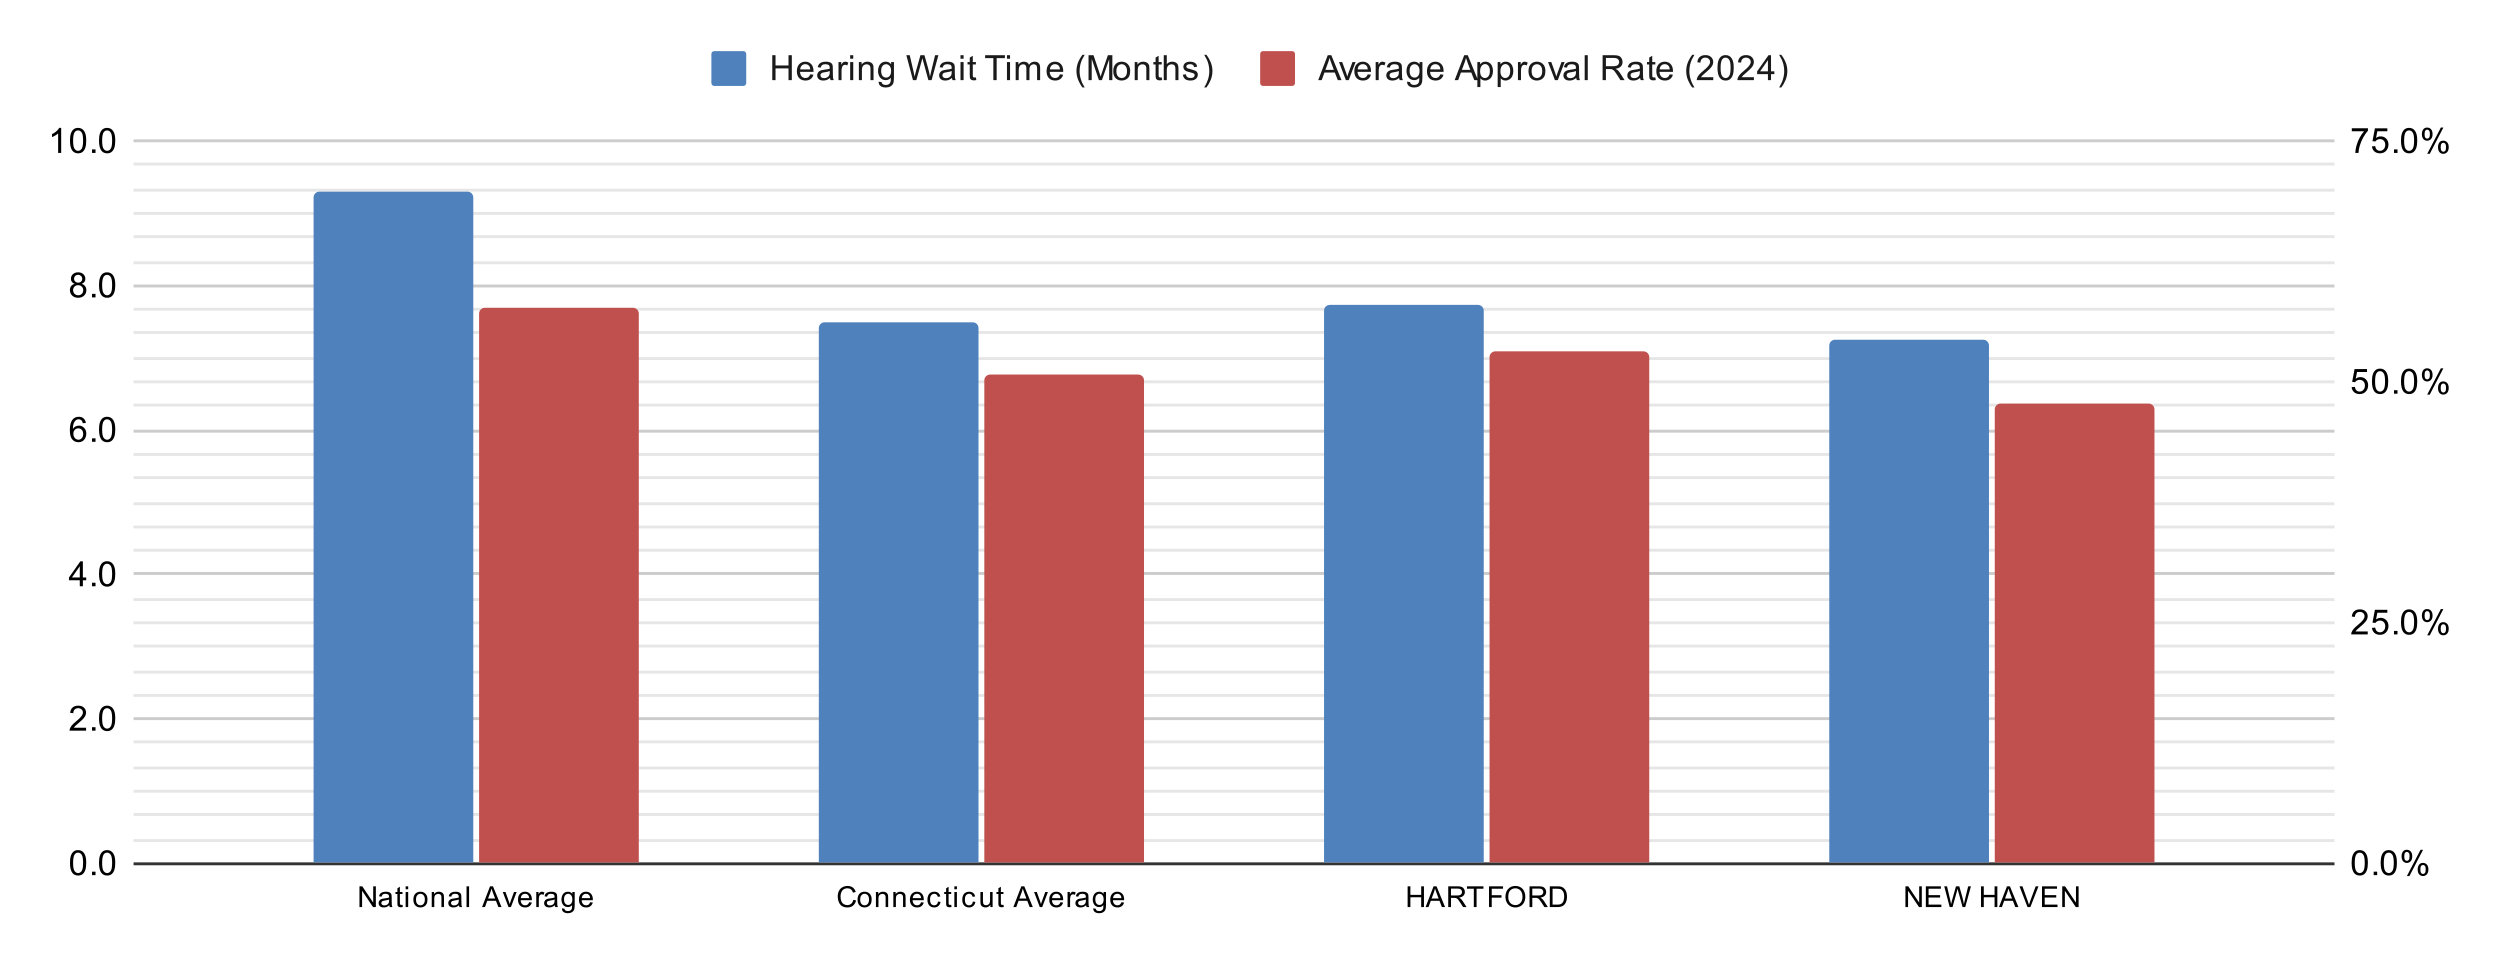 <svg xmlns:xlink="http://www.w3.org/1999/xlink" xmlns="http://www.w3.org/2000/svg" viewBox="0.0 0.0 861.0 332.0" fill="none" stroke="none" stroke-linecap="square" stroke-miterlimit="10" width="861" height="332"><path fill="#ffffff" d="M0 0L861.0 0L861.0 332.0L0 332.0L0 0Z" fill-rule="nonzero"></path><path stroke="#333333" stroke-width="1.0" stroke-linecap="butt" d="M46.5 297.5L803.5 297.5" fill-rule="nonzero"></path><path stroke="#cccccc" stroke-width="1.0" stroke-linecap="butt" d="M46.5 247.5L803.5 247.5" fill-rule="nonzero"></path><path stroke="#cccccc" stroke-width="1.0" stroke-linecap="butt" d="M46.5 197.5L803.5 197.5" fill-rule="nonzero"></path><path stroke="#cccccc" stroke-width="1.0" stroke-linecap="butt" d="M46.5 148.5L803.5 148.5" fill-rule="nonzero"></path><path stroke="#cccccc" stroke-width="1.0" stroke-linecap="butt" d="M46.5 98.5L803.5 98.5" fill-rule="nonzero"></path><path stroke="#cccccc" stroke-width="1.0" stroke-linecap="butt" d="M46.5 48.5L803.5 48.5" fill-rule="nonzero"></path><path stroke="#e6e6e6" stroke-width="1.0" stroke-linecap="butt" d="M46.5 289.5L803.5 289.5" fill-rule="nonzero"></path><path stroke="#e6e6e6" stroke-width="1.0" stroke-linecap="butt" d="M46.5 280.5L803.5 280.5" fill-rule="nonzero"></path><path stroke="#e6e6e6" stroke-width="1.0" stroke-linecap="butt" d="M46.5 272.5L803.5 272.5" fill-rule="nonzero"></path><path stroke="#e6e6e6" stroke-width="1.0" stroke-linecap="butt" d="M46.5 264.5L803.5 264.5" fill-rule="nonzero"></path><path stroke="#e6e6e6" stroke-width="1.0" stroke-linecap="butt" d="M46.5 255.5L803.5 255.5" fill-rule="nonzero"></path><path stroke="#e6e6e6" stroke-width="1.0" stroke-linecap="butt" d="M46.5 239.5L803.5 239.5" fill-rule="nonzero"></path><path stroke="#e6e6e6" stroke-width="1.0" stroke-linecap="butt" d="M46.5 231.5L803.5 231.5" fill-rule="nonzero"></path><path stroke="#e6e6e6" stroke-width="1.0" stroke-linecap="butt" d="M46.5 222.5L803.5 222.5" fill-rule="nonzero"></path><path stroke="#e6e6e6" stroke-width="1.0" stroke-linecap="butt" d="M46.5 214.5L803.5 214.5" fill-rule="nonzero"></path><path stroke="#e6e6e6" stroke-width="1.0" stroke-linecap="butt" d="M46.5 206.5L803.5 206.5" fill-rule="nonzero"></path><path stroke="#e6e6e6" stroke-width="1.0" stroke-linecap="butt" d="M46.5 189.5L803.5 189.5" fill-rule="nonzero"></path><path stroke="#e6e6e6" stroke-width="1.0" stroke-linecap="butt" d="M46.5 181.5L803.5 181.5" fill-rule="nonzero"></path><path stroke="#e6e6e6" stroke-width="1.0" stroke-linecap="butt" d="M46.5 173.5L803.5 173.5" fill-rule="nonzero"></path><path stroke="#e6e6e6" stroke-width="1.0" stroke-linecap="butt" d="M46.5 164.5L803.5 164.5" fill-rule="nonzero"></path><path stroke="#e6e6e6" stroke-width="1.0" stroke-linecap="butt" d="M46.5 156.5L803.5 156.5" fill-rule="nonzero"></path><path stroke="#e6e6e6" stroke-width="1.0" stroke-linecap="butt" d="M46.5 139.5L803.5 139.5" fill-rule="nonzero"></path><path stroke="#e6e6e6" stroke-width="1.0" stroke-linecap="butt" d="M46.5 131.5L803.5 131.5" fill-rule="nonzero"></path><path stroke="#e6e6e6" stroke-width="1.0" stroke-linecap="butt" d="M46.5 123.5L803.5 123.5" fill-rule="nonzero"></path><path stroke="#e6e6e6" stroke-width="1.0" stroke-linecap="butt" d="M46.5 114.5L803.5 114.5" fill-rule="nonzero"></path><path stroke="#e6e6e6" stroke-width="1.0" stroke-linecap="butt" d="M46.5 106.5L803.5 106.5" fill-rule="nonzero"></path><path stroke="#e6e6e6" stroke-width="1.0" stroke-linecap="butt" d="M46.5 90.5L803.5 90.5" fill-rule="nonzero"></path><path stroke="#e6e6e6" stroke-width="1.0" stroke-linecap="butt" d="M46.5 81.5L803.5 81.5" fill-rule="nonzero"></path><path stroke="#e6e6e6" stroke-width="1.0" stroke-linecap="butt" d="M46.5 73.5L803.5 73.5" fill-rule="nonzero"></path><path stroke="#e6e6e6" stroke-width="1.0" stroke-linecap="butt" d="M46.5 65.5L803.5 65.5" fill-rule="nonzero"></path><path stroke="#e6e6e6" stroke-width="1.0" stroke-linecap="butt" d="M46.5 56.5L803.5 56.5" fill-rule="nonzero"></path><clipPath id="id_0"><path d="M46.6 48.667L803.4 48.667L803.4 297.4L46.6 297.4L46.6 48.667Z" clip-rule="nonzero"></path></clipPath><path stroke="#000000" stroke-width="2.0" stroke-linecap="butt" stroke-opacity="0.0" clip-path="url(#id_0)" d="M163.0 297.0L108.0 297.0L108.0 68.0C108.0 66.895 108.895 66.0 110.0 66.0L161.0 66.0C162.105 66.0 163.0 66.895 163.0 68.0Z" fill-rule="nonzero"></path><path fill="#4f81bd" clip-path="url(#id_0)" d="M163.0 297.0L108.0 297.0L108.0 68.0C108.0 66.895 108.895 66.0 110.0 66.0L161.0 66.0C162.105 66.0 163.0 66.895 163.0 68.0Z" fill-rule="nonzero"></path><path stroke="#000000" stroke-width="2.0" stroke-linecap="butt" stroke-opacity="0.0" clip-path="url(#id_0)" d="M337.0 297.0L282.0 297.0L282.0 113.0C282.0 111.895 282.895 111.0 284.0 111.0L335.0 111.0C336.105 111.0 337.0 111.895 337.0 113.0Z" fill-rule="nonzero"></path><path fill="#4f81bd" clip-path="url(#id_0)" d="M337.0 297.0L282.0 297.0L282.0 113.0C282.0 111.895 282.895 111.0 284.0 111.0L335.0 111.0C336.105 111.0 337.0 111.895 337.0 113.0Z" fill-rule="nonzero"></path><path stroke="#000000" stroke-width="2.0" stroke-linecap="butt" stroke-opacity="0.0" clip-path="url(#id_0)" d="M511.0 297.0L456.0 297.0L456.0 107.0C456.0 105.895 456.895 105.0 458.0 105.0L509.0 105.0C510.105 105.0 511.0 105.895 511.0 107.0Z" fill-rule="nonzero"></path><path fill="#4f81bd" clip-path="url(#id_0)" d="M511.0 297.0L456.0 297.0L456.0 107.0C456.0 105.895 456.895 105.0 458.0 105.0L509.0 105.0C510.105 105.0 511.0 105.895 511.0 107.0Z" fill-rule="nonzero"></path><path stroke="#000000" stroke-width="2.0" stroke-linecap="butt" stroke-opacity="0.0" clip-path="url(#id_0)" d="M685.0 297.0L630.0 297.0L630.0 119.0C630.0 117.895 630.895 117.0 632.0 117.0L683.0 117.0C684.105 117.0 685.0 117.895 685.0 119.0Z" fill-rule="nonzero"></path><path fill="#4f81bd" clip-path="url(#id_0)" d="M685.0 297.0L630.0 297.0L630.0 119.0C630.0 117.895 630.895 117.0 632.0 117.0L683.0 117.0C684.105 117.0 685.0 117.895 685.0 119.0Z" fill-rule="nonzero"></path><path stroke="#000000" stroke-width="2.0" stroke-linecap="butt" stroke-opacity="0.0" clip-path="url(#id_0)" d="M220.0 297.0L165.0 297.0L165.0 108.0C165.0 106.895 165.895 106.0 167.0 106.0L218.0 106.0C219.105 106.0 220.0 106.895 220.0 108.0Z" fill-rule="nonzero"></path><path fill="#c0504d" clip-path="url(#id_0)" d="M220.0 297.0L165.0 297.0L165.0 108.0C165.0 106.895 165.895 106.0 167.0 106.0L218.0 106.0C219.105 106.0 220.0 106.895 220.0 108.0Z" fill-rule="nonzero"></path><path stroke="#000000" stroke-width="2.0" stroke-linecap="butt" stroke-opacity="0.0" clip-path="url(#id_0)" d="M394.0 297.0L339.0 297.0L339.0 131.0C339.0 129.895 339.895 129.0 341.0 129.0L392.0 129.0C393.105 129.0 394.0 129.895 394.0 131.0Z" fill-rule="nonzero"></path><path fill="#c0504d" clip-path="url(#id_0)" d="M394.0 297.0L339.0 297.0L339.0 131.0C339.0 129.895 339.895 129.0 341.0 129.0L392.0 129.0C393.105 129.0 394.0 129.895 394.0 131.0Z" fill-rule="nonzero"></path><path stroke="#000000" stroke-width="2.0" stroke-linecap="butt" stroke-opacity="0.0" clip-path="url(#id_0)" d="M568.0 297.0L513.0 297.0L513.0 123.0C513.0 121.895 513.895 121.0 515.0 121.0L566.0 121.0C567.105 121.0 568.0 121.895 568.0 123.0Z" fill-rule="nonzero"></path><path fill="#c0504d" clip-path="url(#id_0)" d="M568.0 297.0L513.0 297.0L513.0 123.0C513.0 121.895 513.895 121.0 515.0 121.0L566.0 121.0C567.105 121.0 568.0 121.895 568.0 123.0Z" fill-rule="nonzero"></path><path stroke="#000000" stroke-width="2.0" stroke-linecap="butt" stroke-opacity="0.0" clip-path="url(#id_0)" d="M742.0 297.0L687.0 297.0L687.0 141.0C687.0 139.895 687.895 139.0 689.0 139.0L740.0 139.0C741.105 139.0 742.0 139.895 742.0 141.0Z" fill-rule="nonzero"></path><path fill="#c0504d" clip-path="url(#id_0)" d="M742.0 297.0L687.0 297.0L687.0 141.0C687.0 139.895 687.895 139.0 689.0 139.0L740.0 139.0C741.105 139.0 742.0 139.895 742.0 141.0Z" fill-rule="nonzero"></path><path fill="#000000" d="M24.1 297.166Q24.1 295.634 24.413 294.712Q24.725 293.775 25.334 293.275Q25.959 292.775 26.897 292.775Q27.584 292.775 28.1 293.056Q28.631 293.337 28.975 293.869Q29.319 294.384 29.506 295.134Q29.694 295.884 29.694 297.166Q29.694 298.681 29.381 299.603Q29.084 300.525 28.459 301.041Q27.85 301.541 26.897 301.541Q25.663 301.541 24.944 300.65Q24.1 299.587 24.1 297.166ZM25.178 297.166Q25.178 299.275 25.678 299.978Q26.178 300.681 26.897 300.681Q27.631 300.681 28.116 299.978Q28.616 299.275 28.616 297.166Q28.616 295.041 28.116 294.353Q27.631 293.65 26.881 293.65Q26.163 293.65 25.725 294.259Q25.178 295.041 25.178 297.166ZM31.694 301.4L31.694 300.197L32.897 300.197L32.897 301.4L31.694 301.4ZM34.1 297.166Q34.1 295.634 34.413 294.712Q34.725 293.775 35.334 293.275Q35.959 292.775 36.897 292.775Q37.584 292.775 38.1 293.056Q38.631 293.337 38.975 293.869Q39.319 294.384 39.506 295.134Q39.694 295.884 39.694 297.166Q39.694 298.681 39.381 299.603Q39.084 300.525 38.459 301.041Q37.85 301.541 36.897 301.541Q35.663 301.541 34.944 300.65Q34.1 299.587 34.1 297.166ZM35.178 297.166Q35.178 299.275 35.678 299.978Q36.178 300.681 36.897 300.681Q37.631 300.681 38.116 299.978Q38.616 299.275 38.616 297.166Q38.616 295.041 38.116 294.353Q37.631 293.65 36.881 293.65Q36.163 293.65 35.725 294.259Q35.178 295.041 35.178 297.166Z" fill-rule="nonzero"></path><path fill="#000000" d="M29.647 250.638L29.647 251.653L23.959 251.653Q23.959 251.278 24.084 250.919Q24.303 250.341 24.772 249.778Q25.256 249.216 26.163 248.481Q27.569 247.325 28.053 246.653Q28.553 245.981 28.553 245.388Q28.553 244.763 28.1 244.341Q27.647 243.903 26.928 243.903Q26.163 243.903 25.709 244.356Q25.256 244.81 25.241 245.622L24.163 245.513Q24.272 244.294 24.991 243.669Q25.725 243.028 26.959 243.028Q28.194 243.028 28.913 243.716Q29.631 244.403 29.631 245.419Q29.631 245.935 29.413 246.435Q29.209 246.919 28.709 247.481Q28.225 248.028 27.1 248.981Q26.147 249.778 25.866 250.075Q25.6 250.356 25.428 250.638L29.647 250.638ZM31.694 251.653L31.694 250.45L32.897 250.45L32.897 251.653L31.694 251.653ZM34.1 247.419Q34.1 245.888 34.413 244.966Q34.725 244.028 35.334 243.528Q35.959 243.028 36.897 243.028Q37.584 243.028 38.1 243.31Q38.631 243.591 38.975 244.122Q39.319 244.638 39.506 245.388Q39.694 246.138 39.694 247.419Q39.694 248.935 39.381 249.856Q39.084 250.778 38.459 251.294Q37.85 251.794 36.897 251.794Q35.663 251.794 34.944 250.903Q34.1 249.841 34.1 247.419ZM35.178 247.419Q35.178 249.528 35.678 250.231Q36.178 250.935 36.897 250.935Q37.631 250.935 38.116 250.231Q38.616 249.528 38.616 247.419Q38.616 245.294 38.116 244.606Q37.631 243.903 36.881 243.903Q36.163 243.903 35.725 244.513Q35.178 245.294 35.178 247.419Z" fill-rule="nonzero"></path><path fill="#000000" d="M27.475 201.907L27.475 199.844L23.756 199.844L23.756 198.875L27.678 193.313L28.538 193.313L28.538 198.875L29.694 198.875L29.694 199.844L28.538 199.844L28.538 201.907L27.475 201.907ZM27.475 198.875L27.475 195.016L24.788 198.875L27.475 198.875ZM31.694 201.907L31.694 200.704L32.897 200.704L32.897 201.907L31.694 201.907ZM34.1 197.672Q34.1 196.141 34.413 195.219Q34.725 194.282 35.334 193.782Q35.959 193.282 36.897 193.282Q37.584 193.282 38.1 193.563Q38.631 193.844 38.975 194.375Q39.319 194.891 39.506 195.641Q39.694 196.391 39.694 197.672Q39.694 199.188 39.381 200.11Q39.084 201.032 38.459 201.547Q37.85 202.047 36.897 202.047Q35.663 202.047 34.944 201.157Q34.1 200.094 34.1 197.672ZM35.178 197.672Q35.178 199.782 35.678 200.485Q36.178 201.188 36.897 201.188Q37.631 201.188 38.116 200.485Q38.616 199.782 38.616 197.672Q38.616 195.547 38.116 194.86Q37.631 194.157 36.881 194.157Q36.163 194.157 35.725 194.766Q35.178 195.547 35.178 197.672Z" fill-rule="nonzero"></path><path fill="#000000" d="M29.569 145.676L28.522 145.754Q28.381 145.129 28.131 144.847Q27.694 144.394 27.069 144.394Q26.569 144.394 26.178 144.676Q25.694 145.051 25.397 145.754Q25.116 146.441 25.1 147.722Q25.475 147.144 26.022 146.863Q26.584 146.582 27.194 146.582Q28.241 146.582 28.975 147.363Q29.725 148.144 29.725 149.363Q29.725 150.176 29.366 150.879Q29.022 151.566 28.413 151.941Q27.803 152.301 27.038 152.301Q25.709 152.301 24.881 151.332Q24.053 150.363 24.053 148.144Q24.053 145.644 24.975 144.519Q25.772 143.535 27.131 143.535Q28.147 143.535 28.788 144.113Q29.444 144.676 29.569 145.676ZM25.272 149.379Q25.272 149.926 25.491 150.426Q25.725 150.91 26.131 151.176Q26.553 151.441 27.022 151.441Q27.678 151.441 28.163 150.91Q28.647 150.363 28.647 149.441Q28.647 148.551 28.163 148.035Q27.694 147.519 26.975 147.519Q26.256 147.519 25.756 148.035Q25.272 148.551 25.272 149.379ZM31.694 152.16L31.694 150.957L32.897 150.957L32.897 152.16L31.694 152.16ZM34.1 147.926Q34.1 146.394 34.413 145.472Q34.725 144.535 35.334 144.035Q35.959 143.535 36.897 143.535Q37.584 143.535 38.1 143.816Q38.631 144.097 38.975 144.629Q39.319 145.144 39.506 145.894Q39.694 146.644 39.694 147.926Q39.694 149.441 39.381 150.363Q39.084 151.285 38.459 151.801Q37.85 152.301 36.897 152.301Q35.663 152.301 34.944 151.41Q34.1 150.347 34.1 147.926ZM35.178 147.926Q35.178 150.035 35.678 150.738Q36.178 151.441 36.897 151.441Q37.631 151.441 38.116 150.738Q38.616 150.035 38.616 147.926Q38.616 145.801 38.116 145.113Q37.631 144.41 36.881 144.41Q36.163 144.41 35.725 145.019Q35.178 145.801 35.178 147.926Z" fill-rule="nonzero"></path><path fill="#000000" d="M25.725 97.757Q25.069 97.507 24.741 97.07Q24.428 96.616 24.428 96.007Q24.428 95.07 25.1 94.429Q25.788 93.788 26.897 93.788Q28.022 93.788 28.709 94.445Q29.397 95.101 29.397 96.038Q29.397 96.632 29.084 97.07Q28.772 97.507 28.131 97.757Q28.928 98.007 29.334 98.585Q29.741 99.163 29.741 99.96Q29.741 101.054 28.959 101.804Q28.194 102.554 26.913 102.554Q25.647 102.554 24.866 101.804Q24.084 101.054 24.084 99.929Q24.084 99.085 24.506 98.523Q24.944 97.96 25.725 97.757ZM25.506 95.96Q25.506 96.57 25.897 96.96Q26.303 97.351 26.928 97.351Q27.538 97.351 27.928 96.976Q28.319 96.585 28.319 96.023Q28.319 95.445 27.913 95.054Q27.506 94.648 26.913 94.648Q26.303 94.648 25.897 95.038Q25.506 95.429 25.506 95.96ZM25.178 99.929Q25.178 100.382 25.381 100.804Q25.6 101.226 26.022 101.46Q26.444 101.695 26.928 101.695Q27.678 101.695 28.163 101.21Q28.663 100.726 28.663 99.976Q28.663 99.21 28.163 98.71Q27.663 98.21 26.897 98.21Q26.147 98.21 25.663 98.71Q25.178 99.195 25.178 99.929ZM31.694 102.413L31.694 101.21L32.897 101.21L32.897 102.413L31.694 102.413ZM34.1 98.179Q34.1 96.648 34.413 95.726Q34.725 94.788 35.334 94.288Q35.959 93.788 36.897 93.788Q37.584 93.788 38.1 94.07Q38.631 94.351 38.975 94.882Q39.319 95.398 39.506 96.148Q39.694 96.898 39.694 98.179Q39.694 99.695 39.381 100.616Q39.084 101.538 38.459 102.054Q37.85 102.554 36.897 102.554Q35.663 102.554 34.944 101.663Q34.1 100.601 34.1 98.179ZM35.178 98.179Q35.178 100.288 35.678 100.991Q36.178 101.695 36.897 101.695Q37.631 101.695 38.116 100.991Q38.616 100.288 38.616 98.179Q38.616 96.054 38.116 95.366Q37.631 94.663 36.881 94.663Q36.163 94.663 35.725 95.273Q35.178 96.054 35.178 98.179Z" fill-rule="nonzero"></path><path fill="#000000" d="M21.069 52.667L20.022 52.667L20.022 45.948Q19.631 46.307 19.006 46.682Q18.397 47.042 17.913 47.214L17.913 46.198Q18.788 45.776 19.444 45.198Q20.116 44.604 20.397 44.042L21.069 44.042L21.069 52.667ZM24.1 48.432Q24.1 46.901 24.413 45.979Q24.725 45.042 25.334 44.542Q25.959 44.042 26.897 44.042Q27.584 44.042 28.1 44.323Q28.631 44.604 28.975 45.135Q29.319 45.651 29.506 46.401Q29.694 47.151 29.694 48.432Q29.694 49.948 29.381 50.87Q29.084 51.792 28.459 52.307Q27.85 52.807 26.897 52.807Q25.663 52.807 24.944 51.917Q24.1 50.854 24.1 48.432ZM25.178 48.432Q25.178 50.542 25.678 51.245Q26.178 51.948 26.897 51.948Q27.631 51.948 28.116 51.245Q28.616 50.542 28.616 48.432Q28.616 46.307 28.116 45.62Q27.631 44.917 26.881 44.917Q26.163 44.917 25.725 45.526Q25.178 46.307 25.178 48.432ZM31.694 52.667L31.694 51.464L32.897 51.464L32.897 52.667L31.694 52.667ZM34.1 48.432Q34.1 46.901 34.413 45.979Q34.725 45.042 35.334 44.542Q35.959 44.042 36.897 44.042Q37.584 44.042 38.1 44.323Q38.631 44.604 38.975 45.135Q39.319 45.651 39.506 46.401Q39.694 47.151 39.694 48.432Q39.694 49.948 39.381 50.87Q39.084 51.792 38.459 52.307Q37.85 52.807 36.897 52.807Q35.663 52.807 34.944 51.917Q34.1 50.854 34.1 48.432ZM35.178 48.432Q35.178 50.542 35.678 51.245Q36.178 51.948 36.897 51.948Q37.631 51.948 38.116 51.245Q38.616 50.542 38.616 48.432Q38.616 46.307 38.116 45.62Q37.631 44.917 36.881 44.917Q36.163 44.917 35.725 45.526Q35.178 46.307 35.178 48.432Z" fill-rule="nonzero"></path><path fill="#000000" d="M809.9 297.166Q809.9 295.634 810.212 294.712Q810.525 293.775 811.134 293.275Q811.759 292.775 812.697 292.775Q813.384 292.775 813.9 293.056Q814.431 293.337 814.775 293.869Q815.119 294.384 815.306 295.134Q815.494 295.884 815.494 297.166Q815.494 298.681 815.181 299.603Q814.884 300.525 814.259 301.041Q813.65 301.541 812.697 301.541Q811.462 301.541 810.744 300.65Q809.9 299.587 809.9 297.166ZM810.978 297.166Q810.978 299.275 811.478 299.978Q811.978 300.681 812.697 300.681Q813.431 300.681 813.916 299.978Q814.416 299.275 814.416 297.166Q814.416 295.041 813.916 294.353Q813.431 293.65 812.681 293.65Q811.962 293.65 811.525 294.259Q810.978 295.041 810.978 297.166ZM817.494 301.4L817.494 300.197L818.697 300.197L818.697 301.4L817.494 301.4ZM819.9 297.166Q819.9 295.634 820.212 294.712Q820.525 293.775 821.134 293.275Q821.759 292.775 822.697 292.775Q823.384 292.775 823.9 293.056Q824.431 293.337 824.775 293.869Q825.119 294.384 825.306 295.134Q825.494 295.884 825.494 297.166Q825.494 298.681 825.181 299.603Q824.884 300.525 824.259 301.041Q823.65 301.541 822.697 301.541Q821.462 301.541 820.744 300.65Q819.9 299.587 819.9 297.166ZM820.978 297.166Q820.978 299.275 821.478 299.978Q821.978 300.681 822.697 300.681Q823.431 300.681 823.916 299.978Q824.416 299.275 824.416 297.166Q824.416 295.041 823.916 294.353Q823.431 293.65 822.681 293.65Q821.962 293.65 821.525 294.259Q820.978 295.041 820.978 297.166ZM827.103 294.869Q827.103 293.947 827.556 293.306Q828.025 292.666 828.9 292.666Q829.712 292.666 830.244 293.244Q830.775 293.822 830.775 294.931Q830.775 296.025 830.228 296.619Q829.697 297.197 828.916 297.197Q828.134 297.197 827.619 296.619Q827.103 296.041 827.103 294.869ZM828.931 293.384Q828.541 293.384 828.275 293.728Q828.025 294.072 828.025 294.978Q828.025 295.806 828.275 296.15Q828.541 296.478 828.931 296.478Q829.337 296.478 829.587 296.134Q829.853 295.791 829.853 294.9Q829.853 294.056 829.587 293.728Q829.322 293.384 828.931 293.384ZM828.931 301.712L833.634 292.666L834.494 292.666L829.806 301.712L828.931 301.712ZM832.65 299.384Q832.65 298.462 833.103 297.822Q833.572 297.181 834.462 297.181Q835.275 297.181 835.806 297.759Q836.337 298.322 836.337 299.447Q836.337 300.541 835.791 301.134Q835.259 301.712 834.462 301.712Q833.697 301.712 833.166 301.134Q832.65 300.556 832.65 299.384ZM834.494 297.9Q834.087 297.9 833.822 298.244Q833.572 298.587 833.572 299.494Q833.572 300.306 833.837 300.65Q834.103 300.994 834.494 300.994Q834.884 300.994 835.15 300.65Q835.416 300.306 835.416 299.4Q835.416 298.572 835.15 298.244Q834.884 297.9 834.494 297.9Z" fill-rule="nonzero"></path><path fill="#000000" d="M815.447 217.473L815.447 218.489L809.759 218.489Q809.759 218.114 809.884 217.755Q810.103 217.176 810.572 216.614Q811.056 216.051 811.962 215.317Q813.369 214.161 813.853 213.489Q814.353 212.817 814.353 212.223Q814.353 211.598 813.9 211.176Q813.447 210.739 812.728 210.739Q811.962 210.739 811.509 211.192Q811.056 211.645 811.041 212.458L809.962 212.348Q810.072 211.13 810.791 210.505Q811.525 209.864 812.759 209.864Q813.994 209.864 814.712 210.551Q815.431 211.239 815.431 212.255Q815.431 212.77 815.212 213.27Q815.009 213.755 814.509 214.317Q814.025 214.864 812.9 215.817Q811.947 216.614 811.666 216.911Q811.4 217.192 811.228 217.473L815.447 217.473ZM816.9 216.239L818.009 216.145Q818.134 216.958 818.572 217.364Q819.025 217.77 819.666 217.77Q820.416 217.77 820.947 217.192Q821.478 216.614 821.478 215.676Q821.478 214.77 820.962 214.255Q820.462 213.723 819.634 213.723Q819.134 213.723 818.712 213.958Q818.306 214.192 818.072 214.551L817.087 214.426L817.916 210.02L822.197 210.02L822.197 211.02L818.759 211.02L818.306 213.333Q819.072 212.786 819.916 212.786Q821.041 212.786 821.806 213.567Q822.587 214.348 822.587 215.583Q822.587 216.739 821.916 217.598Q821.087 218.63 819.666 218.63Q818.494 218.63 817.744 217.973Q817.009 217.317 816.9 216.239ZM824.494 218.489L824.494 217.286L825.697 217.286L825.697 218.489L824.494 218.489ZM826.9 214.255Q826.9 212.723 827.212 211.801Q827.525 210.864 828.134 210.364Q828.759 209.864 829.697 209.864Q830.384 209.864 830.9 210.145Q831.431 210.426 831.775 210.958Q832.119 211.473 832.306 212.223Q832.494 212.973 832.494 214.255Q832.494 215.77 832.181 216.692Q831.884 217.614 831.259 218.13Q830.65 218.63 829.697 218.63Q828.462 218.63 827.744 217.739Q826.9 216.676 826.9 214.255ZM827.978 214.255Q827.978 216.364 828.478 217.067Q828.978 217.77 829.697 217.77Q830.431 217.77 830.916 217.067Q831.416 216.364 831.416 214.255Q831.416 212.13 830.916 211.442Q830.431 210.739 829.681 210.739Q828.962 210.739 828.525 211.348Q827.978 212.13 827.978 214.255ZM834.103 211.958Q834.103 211.036 834.556 210.395Q835.025 209.755 835.9 209.755Q836.712 209.755 837.244 210.333Q837.775 210.911 837.775 212.02Q837.775 213.114 837.228 213.708Q836.697 214.286 835.916 214.286Q835.134 214.286 834.619 213.708Q834.103 213.13 834.103 211.958ZM835.931 210.473Q835.541 210.473 835.275 210.817Q835.025 211.161 835.025 212.067Q835.025 212.895 835.275 213.239Q835.541 213.567 835.931 213.567Q836.337 213.567 836.587 213.223Q836.853 212.88 836.853 211.989Q836.853 211.145 836.587 210.817Q836.322 210.473 835.931 210.473ZM835.931 218.801L840.634 209.755L841.494 209.755L836.806 218.801L835.931 218.801ZM839.65 216.473Q839.65 215.551 840.103 214.911Q840.572 214.27 841.462 214.27Q842.275 214.27 842.806 214.848Q843.337 215.411 843.337 216.536Q843.337 217.63 842.791 218.223Q842.259 218.801 841.462 218.801Q840.697 218.801 840.166 218.223Q839.65 217.645 839.65 216.473ZM841.494 214.989Q841.087 214.989 840.822 215.333Q840.572 215.676 840.572 216.583Q840.572 217.395 840.837 217.739Q841.103 218.083 841.494 218.083Q841.884 218.083 842.15 217.739Q842.416 217.395 842.416 216.489Q842.416 215.661 842.15 215.333Q841.884 214.989 841.494 214.989Z" fill-rule="nonzero"></path><path fill="#000000" d="M809.9 133.328L811.009 133.234Q811.134 134.047 811.572 134.453Q812.025 134.859 812.666 134.859Q813.416 134.859 813.947 134.281Q814.478 133.703 814.478 132.765Q814.478 131.859 813.962 131.343Q813.462 130.812 812.634 130.812Q812.134 130.812 811.712 131.047Q811.306 131.281 811.072 131.64L810.087 131.515L810.916 127.109L815.197 127.109L815.197 128.109L811.759 128.109L811.306 130.422Q812.072 129.875 812.916 129.875Q814.041 129.875 814.806 130.656Q815.587 131.437 815.587 132.672Q815.587 133.828 814.916 134.687Q814.087 135.718 812.666 135.718Q811.494 135.718 810.744 135.062Q810.009 134.406 809.9 133.328ZM816.9 131.343Q816.9 129.812 817.212 128.89Q817.525 127.953 818.134 127.453Q818.759 126.953 819.697 126.953Q820.384 126.953 820.9 127.234Q821.431 127.515 821.775 128.047Q822.119 128.562 822.306 129.312Q822.494 130.062 822.494 131.343Q822.494 132.859 822.181 133.781Q821.884 134.703 821.259 135.218Q820.65 135.718 819.697 135.718Q818.462 135.718 817.744 134.828Q816.9 133.765 816.9 131.343ZM817.978 131.343Q817.978 133.453 818.478 134.156Q818.978 134.859 819.697 134.859Q820.431 134.859 820.916 134.156Q821.416 133.453 821.416 131.343Q821.416 129.218 820.916 128.531Q820.431 127.828 819.681 127.828Q818.962 127.828 818.525 128.437Q817.978 129.218 817.978 131.343ZM824.494 135.578L824.494 134.375L825.697 134.375L825.697 135.578L824.494 135.578ZM826.9 131.343Q826.9 129.812 827.212 128.89Q827.525 127.953 828.134 127.453Q828.759 126.953 829.697 126.953Q830.384 126.953 830.9 127.234Q831.431 127.515 831.775 128.047Q832.119 128.562 832.306 129.312Q832.494 130.062 832.494 131.343Q832.494 132.859 832.181 133.781Q831.884 134.703 831.259 135.218Q830.65 135.718 829.697 135.718Q828.462 135.718 827.744 134.828Q826.9 133.765 826.9 131.343ZM827.978 131.343Q827.978 133.453 828.478 134.156Q828.978 134.859 829.697 134.859Q830.431 134.859 830.916 134.156Q831.416 133.453 831.416 131.343Q831.416 129.218 830.916 128.531Q830.431 127.828 829.681 127.828Q828.962 127.828 828.525 128.437Q827.978 129.218 827.978 131.343ZM834.103 129.047Q834.103 128.125 834.556 127.484Q835.025 126.843 835.9 126.843Q836.712 126.843 837.244 127.422Q837.775 128 837.775 129.109Q837.775 130.203 837.228 130.797Q836.697 131.375 835.916 131.375Q835.134 131.375 834.619 130.797Q834.103 130.218 834.103 129.047ZM835.931 127.562Q835.541 127.562 835.275 127.906Q835.025 128.25 835.025 129.156Q835.025 129.984 835.275 130.328Q835.541 130.656 835.931 130.656Q836.337 130.656 836.587 130.312Q836.853 129.968 836.853 129.078Q836.853 128.234 836.587 127.906Q836.322 127.562 835.931 127.562ZM835.931 135.89L840.634 126.843L841.494 126.843L836.806 135.89L835.931 135.89ZM839.65 133.562Q839.65 132.64 840.103 132Q840.572 131.359 841.462 131.359Q842.275 131.359 842.806 131.937Q843.337 132.5 843.337 133.625Q843.337 134.718 842.791 135.312Q842.259 135.89 841.462 135.89Q840.697 135.89 840.166 135.312Q839.65 134.734 839.65 133.562ZM841.494 132.078Q841.087 132.078 840.822 132.422Q840.572 132.765 840.572 133.672Q840.572 134.484 840.837 134.828Q841.103 135.172 841.494 135.172Q841.884 135.172 842.15 134.828Q842.416 134.484 842.416 133.578Q842.416 132.75 842.15 132.422Q841.884 132.078 841.494 132.078Z" fill-rule="nonzero"></path><path fill="#000000" d="M809.962 45.198L809.962 44.182L815.525 44.182L815.525 45.01Q814.712 45.885 813.9 47.339Q813.103 48.776 812.666 50.307Q812.337 51.385 812.259 52.667L811.166 52.667Q811.181 51.651 811.556 50.214Q811.947 48.776 812.65 47.448Q813.369 46.12 814.181 45.198L809.962 45.198ZM816.9 50.417L818.009 50.323Q818.134 51.135 818.572 51.542Q819.025 51.948 819.666 51.948Q820.416 51.948 820.947 51.37Q821.478 50.792 821.478 49.854Q821.478 48.948 820.962 48.432Q820.462 47.901 819.634 47.901Q819.134 47.901 818.712 48.135Q818.306 48.37 818.072 48.729L817.087 48.604L817.916 44.198L822.197 44.198L822.197 45.198L818.759 45.198L818.306 47.51Q819.072 46.964 819.916 46.964Q821.041 46.964 821.806 47.745Q822.587 48.526 822.587 49.76Q822.587 50.917 821.916 51.776Q821.087 52.807 819.666 52.807Q818.494 52.807 817.744 52.151Q817.009 51.495 816.9 50.417ZM824.494 52.667L824.494 51.464L825.697 51.464L825.697 52.667L824.494 52.667ZM826.9 48.432Q826.9 46.901 827.212 45.979Q827.525 45.042 828.134 44.542Q828.759 44.042 829.697 44.042Q830.384 44.042 830.9 44.323Q831.431 44.604 831.775 45.135Q832.119 45.651 832.306 46.401Q832.494 47.151 832.494 48.432Q832.494 49.948 832.181 50.87Q831.884 51.792 831.259 52.307Q830.65 52.807 829.697 52.807Q828.462 52.807 827.744 51.917Q826.9 50.854 826.9 48.432ZM827.978 48.432Q827.978 50.542 828.478 51.245Q828.978 51.948 829.697 51.948Q830.431 51.948 830.916 51.245Q831.416 50.542 831.416 48.432Q831.416 46.307 830.916 45.62Q830.431 44.917 829.681 44.917Q828.962 44.917 828.525 45.526Q827.978 46.307 827.978 48.432ZM834.103 46.135Q834.103 45.214 834.556 44.573Q835.025 43.932 835.9 43.932Q836.712 43.932 837.244 44.51Q837.775 45.089 837.775 46.198Q837.775 47.292 837.228 47.885Q836.697 48.464 835.916 48.464Q835.134 48.464 834.619 47.885Q834.103 47.307 834.103 46.135ZM835.931 44.651Q835.541 44.651 835.275 44.995Q835.025 45.339 835.025 46.245Q835.025 47.073 835.275 47.417Q835.541 47.745 835.931 47.745Q836.337 47.745 836.587 47.401Q836.853 47.057 836.853 46.167Q836.853 45.323 836.587 44.995Q836.322 44.651 835.931 44.651ZM835.931 52.979L840.634 43.932L841.494 43.932L836.806 52.979L835.931 52.979ZM839.65 50.651Q839.65 49.729 840.103 49.089Q840.572 48.448 841.462 48.448Q842.275 48.448 842.806 49.026Q843.337 49.589 843.337 50.714Q843.337 51.807 842.791 52.401Q842.259 52.979 841.462 52.979Q840.697 52.979 840.166 52.401Q839.65 51.823 839.65 50.651ZM841.494 49.167Q841.087 49.167 840.822 49.51Q840.572 49.854 840.572 50.76Q840.572 51.573 840.837 51.917Q841.103 52.26 841.494 52.26Q841.884 52.26 842.15 51.917Q842.416 51.573 842.416 50.667Q842.416 49.839 842.15 49.51Q841.884 49.167 841.494 49.167Z" fill-rule="nonzero"></path><path fill="#000000" d="M123.8 312.4L123.8 305.244L124.769 305.244L128.534 310.869L128.534 305.244L129.441 305.244L129.441 312.4L128.472 312.4L124.706 306.775L124.706 312.4L123.8 312.4ZM134.081 311.759Q133.597 312.181 133.144 312.353Q132.691 312.525 132.175 312.525Q131.316 312.525 130.847 312.103Q130.394 311.681 130.394 311.025Q130.394 310.65 130.566 310.337Q130.738 310.025 131.019 309.837Q131.3 309.634 131.659 309.541Q131.909 309.478 132.441 309.416Q133.503 309.291 134.003 309.103Q134.003 308.931 134.003 308.884Q134.003 308.337 133.753 308.119Q133.425 307.822 132.753 307.822Q132.144 307.822 131.847 308.041Q131.55 308.259 131.409 308.806L130.55 308.697Q130.659 308.134 130.925 307.806Q131.206 307.462 131.706 307.291Q132.222 307.103 132.894 307.103Q133.55 307.103 133.956 307.259Q134.378 307.416 134.566 307.65Q134.769 307.884 134.847 308.244Q134.894 308.462 134.894 309.056L134.894 310.228Q134.894 311.447 134.941 311.775Q135.003 312.103 135.175 312.4L134.253 312.4Q134.113 312.119 134.081 311.759ZM134.003 309.791Q133.519 309.994 132.566 310.134Q132.034 310.212 131.8 310.306Q131.581 310.4 131.456 310.587Q131.331 310.775 131.331 311.009Q131.331 311.353 131.597 311.587Q131.863 311.822 132.378 311.822Q132.894 311.822 133.284 311.603Q133.675 311.384 133.863 310.994Q134.003 310.697 134.003 310.119L134.003 309.791ZM138.613 311.619L138.738 312.384Q138.363 312.462 138.081 312.462Q137.597 312.462 137.331 312.322Q137.066 312.166 136.956 311.916Q136.863 311.666 136.863 310.884L136.863 307.9L136.206 307.9L136.206 307.212L136.863 307.212L136.863 305.931L137.722 305.4L137.722 307.212L138.613 307.212L138.613 307.9L137.722 307.9L137.722 310.931Q137.722 311.306 137.769 311.416Q137.816 311.525 137.925 311.587Q138.034 311.65 138.222 311.65Q138.378 311.65 138.613 311.619ZM139.706 306.259L139.706 305.244L140.581 305.244L140.581 306.259L139.706 306.259ZM139.706 312.4L139.706 307.212L140.581 307.212L140.581 312.4L139.706 312.4ZM142.363 309.806Q142.363 308.369 143.175 307.666Q143.831 307.103 144.8 307.103Q145.863 307.103 146.534 307.806Q147.222 308.494 147.222 309.728Q147.222 310.728 146.925 311.306Q146.628 311.884 146.05 312.212Q145.472 312.525 144.8 312.525Q143.706 312.525 143.034 311.822Q142.363 311.119 142.363 309.806ZM143.269 309.806Q143.269 310.806 143.706 311.306Q144.144 311.791 144.8 311.791Q145.456 311.791 145.878 311.291Q146.316 310.791 146.316 309.775Q146.316 308.822 145.878 308.322Q145.441 307.822 144.8 307.822Q144.144 307.822 143.706 308.322Q143.269 308.806 143.269 309.806ZM148.691 312.4L148.691 307.212L149.488 307.212L149.488 307.947Q150.05 307.103 151.128 307.103Q151.597 307.103 151.988 307.275Q152.394 307.431 152.581 307.712Q152.784 307.978 152.863 308.353Q152.909 308.603 152.909 309.212L152.909 312.4L152.034 312.4L152.034 309.244Q152.034 308.712 151.925 308.447Q151.831 308.181 151.566 308.025Q151.3 307.853 150.956 307.853Q150.394 307.853 149.972 308.212Q149.566 308.572 149.566 309.572L149.566 312.4L148.691 312.4ZM158.081 311.759Q157.597 312.181 157.144 312.353Q156.691 312.525 156.175 312.525Q155.316 312.525 154.847 312.103Q154.394 311.681 154.394 311.025Q154.394 310.65 154.566 310.337Q154.738 310.025 155.019 309.837Q155.3 309.634 155.659 309.541Q155.909 309.478 156.441 309.416Q157.503 309.291 158.003 309.103Q158.003 308.931 158.003 308.884Q158.003 308.337 157.753 308.119Q157.425 307.822 156.753 307.822Q156.144 307.822 155.847 308.041Q155.55 308.259 155.409 308.806L154.55 308.697Q154.659 308.134 154.925 307.806Q155.206 307.462 155.706 307.291Q156.222 307.103 156.894 307.103Q157.55 307.103 157.956 307.259Q158.378 307.416 158.566 307.65Q158.769 307.884 158.847 308.244Q158.894 308.462 158.894 309.056L158.894 310.228Q158.894 311.447 158.941 311.775Q159.003 312.103 159.175 312.4L158.253 312.4Q158.113 312.119 158.081 311.759ZM158.003 309.791Q157.519 309.994 156.566 310.134Q156.034 310.212 155.8 310.306Q155.581 310.4 155.456 310.587Q155.331 310.775 155.331 311.009Q155.331 311.353 155.597 311.587Q155.863 311.822 156.378 311.822Q156.894 311.822 157.284 311.603Q157.675 311.384 157.863 310.994Q158.003 310.697 158.003 310.119L158.003 309.791ZM160.675 312.4L160.675 305.244L161.55 305.244L161.55 312.4L160.675 312.4ZM166.019 312.4L168.769 305.244L169.784 305.244L172.722 312.4L171.644 312.4L170.8 310.228L167.816 310.228L167.019 312.4L166.019 312.4ZM168.081 309.462L170.519 309.462L169.769 307.478Q169.425 306.572 169.253 305.994Q169.128 306.681 168.878 307.353L168.081 309.462ZM175.128 312.4L173.159 307.212L174.097 307.212L175.206 310.322Q175.378 310.822 175.534 311.369Q175.659 310.947 175.863 310.384L177.019 307.212L177.925 307.212L175.956 312.4L175.128 312.4ZM182.238 310.728L183.159 310.837Q182.941 311.634 182.347 312.087Q181.769 312.525 180.878 312.525Q179.738 312.525 179.066 311.822Q178.394 311.119 178.394 309.853Q178.394 308.541 179.066 307.822Q179.753 307.103 180.816 307.103Q181.863 307.103 182.519 307.806Q183.175 308.509 183.175 309.791Q183.175 309.869 183.175 310.025L179.316 310.025Q179.363 310.884 179.784 311.337Q180.222 311.791 180.878 311.791Q181.363 311.791 181.706 311.541Q182.05 311.291 182.238 310.728ZM179.363 309.306L182.253 309.306Q182.191 308.65 181.925 308.322Q181.503 307.822 180.831 307.822Q180.222 307.822 179.816 308.228Q179.409 308.634 179.363 309.306ZM184.691 312.4L184.691 307.212L185.472 307.212L185.472 307.994Q185.784 307.447 186.034 307.275Q186.284 307.103 186.597 307.103Q187.05 307.103 187.503 307.384L187.206 308.197Q186.878 308.009 186.55 308.009Q186.269 308.009 186.034 308.181Q185.8 308.353 185.706 308.666Q185.566 309.134 185.566 309.681L185.566 312.4L184.691 312.4ZM191.081 311.759Q190.597 312.181 190.144 312.353Q189.691 312.525 189.175 312.525Q188.316 312.525 187.847 312.103Q187.394 311.681 187.394 311.025Q187.394 310.65 187.566 310.337Q187.738 310.025 188.019 309.837Q188.3 309.634 188.659 309.541Q188.909 309.478 189.441 309.416Q190.503 309.291 191.003 309.103Q191.003 308.931 191.003 308.884Q191.003 308.337 190.753 308.119Q190.425 307.822 189.753 307.822Q189.144 307.822 188.847 308.041Q188.55 308.259 188.409 308.806L187.55 308.697Q187.659 308.134 187.925 307.806Q188.206 307.462 188.706 307.291Q189.222 307.103 189.894 307.103Q190.55 307.103 190.956 307.259Q191.378 307.416 191.566 307.65Q191.769 307.884 191.847 308.244Q191.894 308.462 191.894 309.056L191.894 310.228Q191.894 311.447 191.941 311.775Q192.003 312.103 192.175 312.4L191.253 312.4Q191.113 312.119 191.081 311.759ZM191.003 309.791Q190.519 309.994 189.566 310.134Q189.034 310.212 188.8 310.306Q188.581 310.4 188.456 310.587Q188.331 310.775 188.331 311.009Q188.331 311.353 188.597 311.587Q188.863 311.822 189.378 311.822Q189.894 311.822 190.284 311.603Q190.675 311.384 190.863 310.994Q191.003 310.697 191.003 310.119L191.003 309.791ZM193.534 312.837L194.394 312.962Q194.441 313.353 194.691 313.541Q195.019 313.775 195.581 313.775Q196.191 313.775 196.519 313.525Q196.847 313.291 196.972 312.853Q197.034 312.587 197.034 311.728Q196.456 312.4 195.597 312.4Q194.534 312.4 193.941 311.634Q193.363 310.853 193.363 309.775Q193.363 309.041 193.628 308.416Q193.894 307.775 194.394 307.447Q194.909 307.103 195.597 307.103Q196.519 307.103 197.113 307.837L197.113 307.212L197.925 307.212L197.925 311.697Q197.925 312.916 197.675 313.416Q197.441 313.916 196.894 314.212Q196.363 314.509 195.581 314.509Q194.659 314.509 194.081 314.087Q193.519 313.666 193.534 312.837ZM194.253 309.712Q194.253 310.728 194.659 311.197Q195.066 311.666 195.675 311.666Q196.284 311.666 196.691 311.212Q197.113 310.744 197.113 309.744Q197.113 308.791 196.691 308.306Q196.269 307.822 195.659 307.822Q195.081 307.822 194.659 308.306Q194.253 308.775 194.253 309.712ZM203.238 310.728L204.159 310.837Q203.941 311.634 203.347 312.087Q202.769 312.525 201.878 312.525Q200.738 312.525 200.066 311.822Q199.394 311.119 199.394 309.853Q199.394 308.541 200.066 307.822Q200.753 307.103 201.816 307.103Q202.863 307.103 203.519 307.806Q204.175 308.509 204.175 309.791Q204.175 309.869 204.175 310.025L200.316 310.025Q200.363 310.884 200.784 311.337Q201.222 311.791 201.878 311.791Q202.363 311.791 202.706 311.541Q203.05 311.291 203.238 310.728ZM200.363 309.306L203.253 309.306Q203.191 308.65 202.925 308.322Q202.503 307.822 201.831 307.822Q201.222 307.822 200.816 308.228Q200.409 308.634 200.363 309.306Z" fill-rule="nonzero"></path><path fill="#000000" d="M293.887 309.884L294.84 310.134Q294.543 311.291 293.762 311.916Q292.996 312.525 291.871 312.525Q290.715 312.525 289.98 312.056Q289.262 311.572 288.887 310.681Q288.512 309.791 288.512 308.759Q288.512 307.65 288.933 306.822Q289.371 305.978 290.152 305.556Q290.949 305.119 291.887 305.119Q292.965 305.119 293.699 305.666Q294.433 306.212 294.715 307.197L293.777 307.431Q293.527 306.65 293.058 306.291Q292.59 305.931 291.871 305.931Q291.043 305.931 290.48 306.337Q289.933 306.728 289.699 307.4Q289.48 308.056 289.48 308.759Q289.48 309.681 289.746 310.369Q290.012 311.041 290.574 311.384Q291.137 311.712 291.793 311.712Q292.59 311.712 293.137 311.259Q293.699 310.791 293.887 309.884ZM295.34 309.806Q295.34 308.369 296.152 307.666Q296.808 307.103 297.777 307.103Q298.84 307.103 299.512 307.806Q300.199 308.494 300.199 309.728Q300.199 310.728 299.902 311.306Q299.605 311.884 299.027 312.212Q298.449 312.525 297.777 312.525Q296.683 312.525 296.012 311.822Q295.34 311.119 295.34 309.806ZM296.246 309.806Q296.246 310.806 296.683 311.306Q297.121 311.791 297.777 311.791Q298.433 311.791 298.855 311.291Q299.293 310.791 299.293 309.775Q299.293 308.822 298.855 308.322Q298.418 307.822 297.777 307.822Q297.121 307.822 296.683 308.322Q296.246 308.806 296.246 309.806ZM301.668 312.4L301.668 307.212L302.465 307.212L302.465 307.947Q303.027 307.103 304.105 307.103Q304.574 307.103 304.965 307.275Q305.371 307.431 305.558 307.712Q305.762 307.978 305.84 308.353Q305.887 308.603 305.887 309.212L305.887 312.4L305.012 312.4L305.012 309.244Q305.012 308.712 304.902 308.447Q304.808 308.181 304.543 308.025Q304.277 307.853 303.933 307.853Q303.371 307.853 302.949 308.212Q302.543 308.572 302.543 309.572L302.543 312.4L301.668 312.4ZM307.668 312.4L307.668 307.212L308.465 307.212L308.465 307.947Q309.027 307.103 310.105 307.103Q310.574 307.103 310.965 307.275Q311.371 307.431 311.558 307.712Q311.762 307.978 311.84 308.353Q311.887 308.603 311.887 309.212L311.887 312.4L311.012 312.4L311.012 309.244Q311.012 308.712 310.902 308.447Q310.808 308.181 310.543 308.025Q310.277 307.853 309.933 307.853Q309.371 307.853 308.949 308.212Q308.543 308.572 308.543 309.572L308.543 312.4L307.668 312.4ZM317.215 310.728L318.137 310.837Q317.918 311.634 317.324 312.087Q316.746 312.525 315.855 312.525Q314.715 312.525 314.043 311.822Q313.371 311.119 313.371 309.853Q313.371 308.541 314.043 307.822Q314.73 307.103 315.793 307.103Q316.84 307.103 317.496 307.806Q318.152 308.509 318.152 309.791Q318.152 309.869 318.152 310.025L314.293 310.025Q314.34 310.884 314.762 311.337Q315.199 311.791 315.855 311.791Q316.34 311.791 316.683 311.541Q317.027 311.291 317.215 310.728ZM314.34 309.306L317.23 309.306Q317.168 308.65 316.902 308.322Q316.48 307.822 315.808 307.822Q315.199 307.822 314.793 308.228Q314.387 308.634 314.34 309.306ZM323.058 310.494L323.918 310.619Q323.777 311.509 323.183 312.025Q322.605 312.525 321.762 312.525Q320.699 312.525 320.043 311.822Q319.402 311.119 319.402 309.822Q319.402 308.994 319.683 308.369Q319.965 307.728 320.527 307.416Q321.09 307.103 321.762 307.103Q322.605 307.103 323.137 307.525Q323.683 307.947 323.84 308.744L322.98 308.869Q322.855 308.353 322.543 308.087Q322.246 307.822 321.793 307.822Q321.137 307.822 320.715 308.306Q320.308 308.775 320.308 309.806Q320.308 310.853 320.699 311.322Q321.105 311.791 321.746 311.791Q322.262 311.791 322.605 311.478Q322.965 311.166 323.058 310.494ZM327.59 311.619L327.715 312.384Q327.34 312.462 327.058 312.462Q326.574 312.462 326.308 312.322Q326.043 312.166 325.933 311.916Q325.84 311.666 325.84 310.884L325.84 307.9L325.183 307.9L325.183 307.212L325.84 307.212L325.84 305.931L326.699 305.4L326.699 307.212L327.59 307.212L327.59 307.9L326.699 307.9L326.699 310.931Q326.699 311.306 326.746 311.416Q326.793 311.525 326.902 311.587Q327.012 311.65 327.199 311.65Q327.355 311.65 327.59 311.619ZM328.683 306.259L328.683 305.244L329.558 305.244L329.558 306.259L328.683 306.259ZM328.683 312.4L328.683 307.212L329.558 307.212L329.558 312.4L328.683 312.4ZM335.058 310.494L335.918 310.619Q335.777 311.509 335.183 312.025Q334.605 312.525 333.762 312.525Q332.699 312.525 332.043 311.822Q331.402 311.119 331.402 309.822Q331.402 308.994 331.683 308.369Q331.965 307.728 332.527 307.416Q333.09 307.103 333.762 307.103Q334.605 307.103 335.137 307.525Q335.683 307.947 335.84 308.744L334.98 308.869Q334.855 308.353 334.543 308.087Q334.246 307.822 333.793 307.822Q333.137 307.822 332.715 308.306Q332.308 308.775 332.308 309.806Q332.308 310.853 332.699 311.322Q333.105 311.791 333.746 311.791Q334.262 311.791 334.605 311.478Q334.965 311.166 335.058 310.494ZM341.074 312.4L341.074 311.634Q340.465 312.525 339.418 312.525Q338.965 312.525 338.558 312.353Q338.168 312.166 337.965 311.9Q337.777 311.634 337.699 311.244Q337.652 310.994 337.652 310.431L337.652 307.212L338.527 307.212L338.527 310.087Q338.527 310.775 338.59 311.025Q338.668 311.369 338.933 311.572Q339.199 311.759 339.605 311.759Q339.996 311.759 340.34 311.556Q340.683 311.353 340.824 311.009Q340.98 310.65 340.98 309.994L340.98 307.212L341.855 307.212L341.855 312.4L341.074 312.4ZM345.59 311.619L345.715 312.384Q345.34 312.462 345.058 312.462Q344.574 312.462 344.308 312.322Q344.043 312.166 343.933 311.916Q343.84 311.666 343.84 310.884L343.84 307.9L343.183 307.9L343.183 307.212L343.84 307.212L343.84 305.931L344.699 305.4L344.699 307.212L345.59 307.212L345.59 307.9L344.699 307.9L344.699 310.931Q344.699 311.306 344.746 311.416Q344.793 311.525 344.902 311.587Q345.012 311.65 345.199 311.65Q345.355 311.65 345.59 311.619ZM348.996 312.4L351.746 305.244L352.762 305.244L355.699 312.4L354.621 312.4L353.777 310.228L350.793 310.228L349.996 312.4L348.996 312.4ZM351.058 309.462L353.496 309.462L352.746 307.478Q352.402 306.572 352.23 305.994Q352.105 306.681 351.855 307.353L351.058 309.462ZM358.105 312.4L356.137 307.212L357.074 307.212L358.183 310.322Q358.355 310.822 358.512 311.369Q358.637 310.947 358.84 310.384L359.996 307.212L360.902 307.212L358.933 312.4L358.105 312.4ZM365.215 310.728L366.137 310.837Q365.918 311.634 365.324 312.087Q364.746 312.525 363.855 312.525Q362.715 312.525 362.043 311.822Q361.371 311.119 361.371 309.853Q361.371 308.541 362.043 307.822Q362.73 307.103 363.793 307.103Q364.84 307.103 365.496 307.806Q366.152 308.509 366.152 309.791Q366.152 309.869 366.152 310.025L362.293 310.025Q362.34 310.884 362.762 311.337Q363.199 311.791 363.855 311.791Q364.34 311.791 364.683 311.541Q365.027 311.291 365.215 310.728ZM362.34 309.306L365.23 309.306Q365.168 308.65 364.902 308.322Q364.48 307.822 363.808 307.822Q363.199 307.822 362.793 308.228Q362.387 308.634 362.34 309.306ZM367.668 312.4L367.668 307.212L368.449 307.212L368.449 307.994Q368.762 307.447 369.012 307.275Q369.262 307.103 369.574 307.103Q370.027 307.103 370.48 307.384L370.183 308.197Q369.855 308.009 369.527 308.009Q369.246 308.009 369.012 308.181Q368.777 308.353 368.683 308.666Q368.543 309.134 368.543 309.681L368.543 312.4L367.668 312.4ZM374.058 311.759Q373.574 312.181 373.121 312.353Q372.668 312.525 372.152 312.525Q371.293 312.525 370.824 312.103Q370.371 311.681 370.371 311.025Q370.371 310.65 370.543 310.337Q370.715 310.025 370.996 309.837Q371.277 309.634 371.637 309.541Q371.887 309.478 372.418 309.416Q373.48 309.291 373.98 309.103Q373.98 308.931 373.98 308.884Q373.98 308.337 373.73 308.119Q373.402 307.822 372.73 307.822Q372.121 307.822 371.824 308.041Q371.527 308.259 371.387 308.806L370.527 308.697Q370.637 308.134 370.902 307.806Q371.183 307.462 371.683 307.291Q372.199 307.103 372.871 307.103Q373.527 307.103 373.933 307.259Q374.355 307.416 374.543 307.65Q374.746 307.884 374.824 308.244Q374.871 308.462 374.871 309.056L374.871 310.228Q374.871 311.447 374.918 311.775Q374.98 312.103 375.152 312.4L374.23 312.4Q374.09 312.119 374.058 311.759ZM373.98 309.791Q373.496 309.994 372.543 310.134Q372.012 310.212 371.777 310.306Q371.558 310.4 371.433 310.587Q371.308 310.775 371.308 311.009Q371.308 311.353 371.574 311.587Q371.84 311.822 372.355 311.822Q372.871 311.822 373.262 311.603Q373.652 311.384 373.84 310.994Q373.98 310.697 373.98 310.119L373.98 309.791ZM376.512 312.837L377.371 312.962Q377.418 313.353 377.668 313.541Q377.996 313.775 378.558 313.775Q379.168 313.775 379.496 313.525Q379.824 313.291 379.949 312.853Q380.012 312.587 380.012 311.728Q379.433 312.4 378.574 312.4Q377.512 312.4 376.918 311.634Q376.34 310.853 376.34 309.775Q376.34 309.041 376.605 308.416Q376.871 307.775 377.371 307.447Q377.887 307.103 378.574 307.103Q379.496 307.103 380.09 307.837L380.09 307.212L380.902 307.212L380.902 311.697Q380.902 312.916 380.652 313.416Q380.418 313.916 379.871 314.212Q379.34 314.509 378.558 314.509Q377.637 314.509 377.058 314.087Q376.496 313.666 376.512 312.837ZM377.23 309.712Q377.23 310.728 377.637 311.197Q378.043 311.666 378.652 311.666Q379.262 311.666 379.668 311.212Q380.09 310.744 380.09 309.744Q380.09 308.791 379.668 308.306Q379.246 307.822 378.637 307.822Q378.058 307.822 377.637 308.306Q377.23 308.775 377.23 309.712ZM386.215 310.728L387.137 310.837Q386.918 311.634 386.324 312.087Q385.746 312.525 384.855 312.525Q383.715 312.525 383.043 311.822Q382.371 311.119 382.371 309.853Q382.371 308.541 383.043 307.822Q383.73 307.103 384.793 307.103Q385.84 307.103 386.496 307.806Q387.152 308.509 387.152 309.791Q387.152 309.869 387.152 310.025L383.293 310.025Q383.34 310.884 383.762 311.337Q384.199 311.791 384.855 311.791Q385.34 311.791 385.683 311.541Q386.027 311.291 386.215 310.728ZM383.34 309.306L386.23 309.306Q386.168 308.65 385.902 308.322Q385.48 307.822 384.808 307.822Q384.199 307.822 383.793 308.228Q383.387 308.634 383.34 309.306Z" fill-rule="nonzero"></path><path fill="#000000" d="M484.785 312.4L484.785 305.244L485.738 305.244L485.738 308.181L489.457 308.181L489.457 305.244L490.41 305.244L490.41 312.4L489.457 312.4L489.457 309.025L485.738 309.025L485.738 312.4L484.785 312.4ZM490.973 312.4L493.723 305.244L494.738 305.244L497.676 312.4L496.598 312.4L495.754 310.228L492.77 310.228L491.973 312.4L490.973 312.4ZM493.035 309.462L495.473 309.462L494.723 307.478Q494.379 306.572 494.207 305.994Q494.082 306.681 493.832 307.353L493.035 309.462ZM498.77 312.4L498.77 305.244L501.942 305.244Q502.91 305.244 503.395 305.447Q503.895 305.634 504.192 306.119Q504.504 306.603 504.504 307.197Q504.504 307.962 504.004 308.478Q503.504 308.994 502.488 309.15Q502.863 309.322 503.051 309.494Q503.473 309.884 503.832 310.447L505.082 312.4L503.895 312.4L502.942 310.916Q502.535 310.259 502.254 309.931Q501.988 309.587 501.77 309.447Q501.567 309.306 501.348 309.259Q501.192 309.228 500.817 309.228L499.723 309.228L499.723 312.4L498.77 312.4ZM499.723 308.4L501.754 308.4Q502.41 308.4 502.77 308.275Q503.145 308.134 503.332 307.837Q503.52 307.541 503.52 307.197Q503.52 306.681 503.145 306.353Q502.785 306.025 501.988 306.025L499.723 306.025L499.723 308.4ZM507.582 312.4L507.582 306.087L505.223 306.087L505.223 305.244L510.895 305.244L510.895 306.087L508.535 306.087L508.535 312.4L507.582 312.4ZM512.817 312.4L512.817 305.244L517.645 305.244L517.645 306.087L513.754 306.087L513.754 308.306L517.114 308.306L517.114 309.15L513.754 309.15L513.754 312.4L512.817 312.4ZM518.473 308.916Q518.473 307.134 519.426 306.134Q520.379 305.119 521.895 305.119Q522.895 305.119 523.692 305.587Q524.489 306.056 524.895 306.916Q525.317 307.759 525.317 308.837Q525.317 309.916 524.879 310.775Q524.442 311.634 523.629 312.087Q522.832 312.525 521.895 312.525Q520.879 312.525 520.082 312.041Q519.285 311.541 518.879 310.697Q518.473 309.853 518.473 308.916ZM519.442 308.931Q519.442 310.228 520.145 310.978Q520.848 311.712 521.895 311.712Q522.957 311.712 523.645 310.962Q524.348 310.212 524.348 308.822Q524.348 307.947 524.051 307.306Q523.754 306.65 523.176 306.291Q522.614 305.931 521.91 305.931Q520.895 305.931 520.16 306.619Q519.442 307.306 519.442 308.931ZM526.77 312.4L526.77 305.244L529.942 305.244Q530.91 305.244 531.395 305.447Q531.895 305.634 532.192 306.119Q532.504 306.603 532.504 307.197Q532.504 307.962 532.004 308.478Q531.504 308.994 530.489 309.15Q530.864 309.322 531.051 309.494Q531.473 309.884 531.832 310.447L533.082 312.4L531.895 312.4L530.942 310.916Q530.535 310.259 530.254 309.931Q529.989 309.587 529.77 309.447Q529.567 309.306 529.348 309.259Q529.192 309.228 528.817 309.228L527.723 309.228L527.723 312.4L526.77 312.4ZM527.723 308.4L529.754 308.4Q530.41 308.4 530.77 308.275Q531.145 308.134 531.332 307.837Q531.52 307.541 531.52 307.197Q531.52 306.681 531.145 306.353Q530.785 306.025 529.989 306.025L527.723 306.025L527.723 308.4ZM533.754 312.4L533.754 305.244L536.223 305.244Q537.067 305.244 537.504 305.337Q538.114 305.478 538.551 305.853Q539.114 306.337 539.395 307.087Q539.676 307.822 539.676 308.775Q539.676 309.603 539.489 310.228Q539.301 310.853 539.004 311.275Q538.707 311.681 538.348 311.916Q537.989 312.15 537.489 312.275Q536.989 312.4 536.348 312.4L533.754 312.4ZM534.707 311.556L536.239 311.556Q536.942 311.556 537.348 311.431Q537.754 311.291 537.989 311.056Q538.332 310.712 538.52 310.15Q538.707 309.572 538.707 308.759Q538.707 307.65 538.332 307.041Q537.957 306.431 537.442 306.228Q537.051 306.087 536.207 306.087L534.707 306.087L534.707 311.556Z" fill-rule="nonzero"></path><path fill="#000000" d="M656.231 312.4L656.231 305.244L657.2 305.244L660.966 310.869L660.966 305.244L661.872 305.244L661.872 312.4L660.903 312.4L657.137 306.775L657.137 312.4L656.231 312.4ZM663.262 312.4L663.262 305.244L668.434 305.244L668.434 306.087L664.2 306.087L664.2 308.275L668.169 308.275L668.169 309.119L664.2 309.119L664.2 311.556L668.606 311.556L668.606 312.4L663.262 312.4ZM671.481 312.4L669.591 305.244L670.559 305.244L671.653 309.931Q671.825 310.666 671.95 311.4Q672.231 310.244 672.278 310.072L673.637 305.244L674.778 305.244L675.809 308.869Q676.184 310.212 676.356 311.4Q676.497 310.712 676.716 309.837L677.841 305.244L678.794 305.244L676.825 312.4L675.919 312.4L674.403 306.947Q674.216 306.259 674.184 306.103Q674.075 306.603 673.966 306.947L672.45 312.4L671.481 312.4ZM682.262 312.4L682.262 305.244L683.216 305.244L683.216 308.181L686.934 308.181L686.934 305.244L687.887 305.244L687.887 312.4L686.934 312.4L686.934 309.025L683.216 309.025L683.216 312.4L682.262 312.4ZM688.45 312.4L691.2 305.244L692.216 305.244L695.153 312.4L694.075 312.4L693.231 310.228L690.247 310.228L689.45 312.4L688.45 312.4ZM690.512 309.462L692.95 309.462L692.2 307.478Q691.856 306.572 691.684 305.994Q691.559 306.681 691.309 307.353L690.512 309.462ZM698.278 312.4L695.512 305.244L696.528 305.244L698.403 310.447Q698.622 311.072 698.778 311.619Q698.934 311.025 699.153 310.447L701.091 305.244L702.059 305.244L699.262 312.4L698.278 312.4ZM703.262 312.4L703.262 305.244L708.434 305.244L708.434 306.087L704.2 306.087L704.2 308.275L708.169 308.275L708.169 309.119L704.2 309.119L704.2 311.556L708.606 311.556L708.606 312.4L703.262 312.4ZM710.231 312.4L710.231 305.244L711.2 305.244L714.966 310.869L714.966 305.244L715.872 305.244L715.872 312.4L714.903 312.4L711.137 306.775L711.137 312.4L710.231 312.4Z" fill-rule="nonzero"></path><path fill="#4f81bd" d="M245.0 18.6C245.0 18.048 245.448 17.6 246.0 17.6L256.0 17.6C256.552 17.6 257.0 18.048 257.0 18.6L257.0 28.6C257.0 29.152 256.552 29.6 256.0 29.6L246.0 29.6C245.448 29.6 245.0 29.152 245.0 28.6Z" fill-rule="nonzero"></path><path fill="#1a1a1a" d="M265.969 27.6L265.969 19.006L267.094 19.006L267.094 22.538L271.562 22.538L271.562 19.006L272.703 19.006L272.703 27.6L271.562 27.6L271.562 23.553L267.094 23.553L267.094 27.6L265.969 27.6ZM279.047 25.6L280.141 25.725Q279.891 26.678 279.188 27.209Q278.484 27.741 277.406 27.741Q276.047 27.741 275.234 26.897Q274.438 26.053 274.438 24.538Q274.438 22.975 275.25 22.116Q276.062 21.241 277.344 21.241Q278.594 21.241 279.375 22.084Q280.172 22.928 280.172 24.475Q280.172 24.569 280.172 24.756L275.531 24.756Q275.594 25.788 276.109 26.334Q276.625 26.866 277.406 26.866Q277.984 26.866 278.391 26.569Q278.812 26.256 279.047 25.6ZM275.594 23.897L279.062 23.897Q279.0 23.1 278.672 22.709Q278.156 22.1 277.359 22.1Q276.625 22.1 276.125 22.584Q275.641 23.069 275.594 23.897ZM285.859 26.834Q285.266 27.334 284.719 27.538Q284.188 27.741 283.562 27.741Q282.531 27.741 281.984 27.241Q281.438 26.741 281.438 25.959Q281.438 25.506 281.641 25.131Q281.844 24.741 282.188 24.522Q282.531 24.288 282.953 24.178Q283.25 24.084 283.891 24.006Q285.156 23.866 285.766 23.647Q285.766 23.428 285.766 23.381Q285.766 22.725 285.469 22.459Q285.062 22.116 284.266 22.116Q283.531 22.116 283.172 22.381Q282.812 22.631 282.641 23.288L281.609 23.147Q281.75 22.491 282.078 22.084Q282.406 21.678 283.016 21.459Q283.625 21.241 284.422 21.241Q285.219 21.241 285.719 21.428Q286.219 21.616 286.453 21.897Q286.688 22.178 286.781 22.616Q286.828 22.881 286.828 23.584L286.828 24.991Q286.828 26.459 286.891 26.85Q286.969 27.241 287.172 27.6L286.062 27.6Q285.906 27.272 285.859 26.834ZM285.766 24.475Q285.188 24.709 284.047 24.881Q283.391 24.975 283.125 25.1Q282.859 25.209 282.703 25.428Q282.562 25.647 282.562 25.928Q282.562 26.35 282.875 26.631Q283.203 26.913 283.812 26.913Q284.422 26.913 284.891 26.647Q285.375 26.381 285.594 25.913Q285.766 25.553 285.766 24.866L285.766 24.475ZM288.781 27.6L288.781 21.381L289.734 21.381L289.734 22.319Q290.094 21.663 290.391 21.459Q290.703 21.241 291.078 21.241Q291.609 21.241 292.156 21.569L291.797 22.553Q291.406 22.319 291.031 22.319Q290.672 22.319 290.391 22.538Q290.125 22.741 290.016 23.116Q289.828 23.678 289.828 24.334L289.828 27.6L288.781 27.6ZM292.797 20.225L292.797 19.006L293.859 19.006L293.859 20.225L292.797 20.225ZM292.797 27.6L292.797 21.381L293.859 21.381L293.859 27.6L292.797 27.6ZM295.797 27.6L295.797 21.381L296.734 21.381L296.734 22.256Q297.422 21.241 298.719 21.241Q299.281 21.241 299.75 21.444Q300.234 21.647 300.469 21.975Q300.703 22.303 300.797 22.741Q300.844 23.038 300.844 23.772L300.844 27.6L299.797 27.6L299.797 23.819Q299.797 23.163 299.672 22.85Q299.547 22.538 299.234 22.35Q298.922 22.147 298.5 22.147Q297.828 22.147 297.328 22.584Q296.844 23.006 296.844 24.194L296.844 27.6L295.797 27.6ZM302.594 28.116L303.625 28.272Q303.688 28.741 303.984 28.959Q304.375 29.256 305.047 29.256Q305.781 29.256 306.172 28.959Q306.578 28.663 306.719 28.147Q306.812 27.819 306.797 26.788Q306.109 27.6 305.078 27.6Q303.797 27.6 303.094 26.678Q302.391 25.741 302.391 24.459Q302.391 23.569 302.703 22.819Q303.031 22.053 303.641 21.647Q304.25 21.241 305.078 21.241Q306.188 21.241 306.906 22.131L306.906 21.381L307.875 21.381L307.875 26.756Q307.875 28.209 307.578 28.819Q307.281 29.428 306.641 29.772Q306.0 30.131 305.062 30.131Q303.953 30.131 303.266 29.631Q302.578 29.131 302.594 28.116ZM303.469 24.381Q303.469 25.6 303.953 26.163Q304.438 26.725 305.172 26.725Q305.906 26.725 306.391 26.163Q306.891 25.6 306.891 24.413Q306.891 23.272 306.375 22.694Q305.875 22.116 305.156 22.116Q304.453 22.116 303.953 22.694Q303.469 23.256 303.469 24.381ZM314.422 27.6L312.141 19.006L313.312 19.006L314.625 24.647Q314.828 25.522 314.984 26.397Q315.312 25.022 315.375 24.803L317.0 19.006L318.375 19.006L319.609 23.35Q320.062 24.975 320.281 26.397Q320.438 25.584 320.703 24.522L322.047 19.006L323.188 19.006L320.844 27.6L319.734 27.6L317.938 21.053Q317.703 20.241 317.656 20.053Q317.531 20.631 317.406 21.053L315.594 27.6L314.422 27.6ZM327.859 26.834Q327.266 27.334 326.719 27.538Q326.188 27.741 325.562 27.741Q324.531 27.741 323.984 27.241Q323.438 26.741 323.438 25.959Q323.438 25.506 323.641 25.131Q323.844 24.741 324.188 24.522Q324.531 24.288 324.953 24.178Q325.25 24.084 325.891 24.006Q327.156 23.866 327.766 23.647Q327.766 23.428 327.766 23.381Q327.766 22.725 327.469 22.459Q327.062 22.116 326.266 22.116Q325.531 22.116 325.172 22.381Q324.812 22.631 324.641 23.288L323.609 23.147Q323.75 22.491 324.078 22.084Q324.406 21.678 325.016 21.459Q325.625 21.241 326.422 21.241Q327.219 21.241 327.719 21.428Q328.219 21.616 328.453 21.897Q328.688 22.178 328.781 22.616Q328.828 22.881 328.828 23.584L328.828 24.991Q328.828 26.459 328.891 26.85Q328.969 27.241 329.172 27.6L328.062 27.6Q327.906 27.272 327.859 26.834ZM327.766 24.475Q327.188 24.709 326.047 24.881Q325.391 24.975 325.125 25.1Q324.859 25.209 324.703 25.428Q324.562 25.647 324.562 25.928Q324.562 26.35 324.875 26.631Q325.203 26.913 325.812 26.913Q326.422 26.913 326.891 26.647Q327.375 26.381 327.594 25.913Q327.766 25.553 327.766 24.866L327.766 24.475ZM330.797 20.225L330.797 19.006L331.859 19.006L331.859 20.225L330.797 20.225ZM330.797 27.6L330.797 21.381L331.859 21.381L331.859 27.6L330.797 27.6ZM336.094 26.663L336.25 27.584Q335.797 27.678 335.453 27.678Q334.875 27.678 334.562 27.506Q334.25 27.319 334.109 27.022Q333.984 26.725 333.984 25.772L333.984 22.194L333.219 22.194L333.219 21.381L333.984 21.381L333.984 19.834L335.031 19.209L335.031 21.381L336.094 21.381L336.094 22.194L335.031 22.194L335.031 25.834Q335.031 26.288 335.078 26.413Q335.141 26.538 335.266 26.616Q335.391 26.694 335.625 26.694Q335.812 26.694 336.094 26.663ZM342.109 27.6L342.109 20.022L339.281 20.022L339.281 19.006L346.094 19.006L346.094 20.022L343.25 20.022L343.25 27.6L342.109 27.6ZM346.797 20.225L346.797 19.006L347.859 19.006L347.859 20.225L346.797 20.225ZM346.797 27.6L346.797 21.381L347.859 21.381L347.859 27.6L346.797 27.6ZM349.797 27.6L349.797 21.381L350.734 21.381L350.734 22.256Q351.031 21.788 351.516 21.522Q352.0 21.241 352.625 21.241Q353.312 21.241 353.75 21.522Q354.203 21.803 354.375 22.319Q355.125 21.241 356.297 21.241Q357.234 21.241 357.719 21.756Q358.219 22.256 358.219 23.334L358.219 27.6L357.172 27.6L357.172 23.678Q357.172 23.053 357.062 22.772Q356.969 22.491 356.703 22.319Q356.438 22.147 356.062 22.147Q355.406 22.147 354.969 22.584Q354.547 23.022 354.547 23.991L354.547 27.6L353.484 27.6L353.484 23.553Q353.484 22.85 353.219 22.506Q352.969 22.147 352.391 22.147Q351.938 22.147 351.562 22.381Q351.188 22.616 351.016 23.069Q350.844 23.522 350.844 24.366L350.844 27.6L349.797 27.6ZM365.047 25.6L366.141 25.725Q365.891 26.678 365.188 27.209Q364.484 27.741 363.406 27.741Q362.047 27.741 361.234 26.897Q360.438 26.053 360.438 24.538Q360.438 22.975 361.25 22.116Q362.062 21.241 363.344 21.241Q364.594 21.241 365.375 22.084Q366.172 22.928 366.172 24.475Q366.172 24.569 366.172 24.756L361.531 24.756Q361.594 25.788 362.109 26.334Q362.625 26.866 363.406 26.866Q363.984 26.866 364.391 26.569Q364.812 26.256 365.047 25.6ZM361.594 23.897L365.062 23.897Q365.0 23.1 364.672 22.709Q364.156 22.1 363.359 22.1Q362.625 22.1 362.125 22.584Q361.641 23.069 361.594 23.897ZM372.812 30.131Q371.938 29.022 371.328 27.553Q370.734 26.069 370.734 24.491Q370.734 23.1 371.172 21.819Q371.703 20.334 372.812 18.866L373.562 18.866Q372.859 20.084 372.625 20.6Q372.266 21.413 372.062 22.288Q371.812 23.381 371.812 24.491Q371.812 27.319 373.562 30.131L372.812 30.131ZM374.891 27.6L374.891 19.006L376.609 19.006L378.641 25.084Q378.922 25.944 379.047 26.366Q379.188 25.897 379.5 24.991L381.562 19.006L383.094 19.006L383.094 27.6L382.0 27.6L382.0 20.413L379.5 27.6L378.469 27.6L375.984 20.288L375.984 27.6L374.891 27.6ZM383.406 24.491Q383.406 22.756 384.359 21.928Q385.156 21.241 386.312 21.241Q387.594 21.241 388.406 22.084Q389.234 22.913 389.234 24.397Q389.234 25.6 388.875 26.288Q388.516 26.975 387.812 27.366Q387.125 27.741 386.312 27.741Q385.016 27.741 384.203 26.913Q383.406 26.069 383.406 24.491ZM384.484 24.491Q384.484 25.678 385.0 26.272Q385.531 26.866 386.312 26.866Q387.109 26.866 387.625 26.272Q388.141 25.678 388.141 24.459Q388.141 23.303 387.609 22.709Q387.094 22.116 386.312 22.116Q385.531 22.116 385.0 22.709Q384.484 23.288 384.484 24.491ZM390.797 27.6L390.797 21.381L391.734 21.381L391.734 22.256Q392.422 21.241 393.719 21.241Q394.281 21.241 394.75 21.444Q395.234 21.647 395.469 21.975Q395.703 22.303 395.797 22.741Q395.844 23.038 395.844 23.772L395.844 27.6L394.797 27.6L394.797 23.819Q394.797 23.163 394.672 22.85Q394.547 22.538 394.234 22.35Q393.922 22.147 393.5 22.147Q392.828 22.147 392.328 22.584Q391.844 23.006 391.844 24.194L391.844 27.6L390.797 27.6ZM400.094 26.663L400.25 27.584Q399.797 27.678 399.453 27.678Q398.875 27.678 398.562 27.506Q398.25 27.319 398.109 27.022Q397.984 26.725 397.984 25.772L397.984 22.194L397.219 22.194L397.219 21.381L397.984 21.381L397.984 19.834L399.031 19.209L399.031 21.381L400.094 21.381L400.094 22.194L399.031 22.194L399.031 25.834Q399.031 26.288 399.078 26.413Q399.141 26.538 399.266 26.616Q399.391 26.694 399.625 26.694Q399.812 26.694 400.094 26.663ZM400.797 27.6L400.797 19.006L401.844 19.006L401.844 22.084Q402.578 21.241 403.703 21.241Q404.406 21.241 404.906 21.522Q405.422 21.788 405.641 22.272Q405.859 22.741 405.859 23.663L405.859 27.6L404.812 27.6L404.812 23.663Q404.812 22.866 404.469 22.506Q404.125 22.147 403.5 22.147Q403.031 22.147 402.609 22.397Q402.203 22.631 402.016 23.053Q401.844 23.459 401.844 24.194L401.844 27.6L400.797 27.6ZM407.375 25.741L408.406 25.584Q408.5 26.209 408.891 26.538Q409.297 26.866 410.031 26.866Q410.75 26.866 411.094 26.584Q411.453 26.288 411.453 25.881Q411.453 25.522 411.141 25.319Q410.922 25.178 410.062 24.959Q408.906 24.663 408.453 24.459Q408.016 24.241 407.781 23.866Q407.547 23.491 407.547 23.022Q407.547 22.616 407.734 22.256Q407.922 21.897 408.25 21.663Q408.5 21.491 408.922 21.366Q409.344 21.241 409.844 21.241Q410.562 21.241 411.109 21.459Q411.672 21.663 411.938 22.022Q412.203 22.381 412.297 22.975L411.266 23.116Q411.203 22.647 410.859 22.381Q410.531 22.1 409.906 22.1Q409.188 22.1 408.875 22.35Q408.562 22.584 408.562 22.913Q408.562 23.116 408.688 23.272Q408.828 23.444 409.094 23.553Q409.25 23.616 410.031 23.819Q411.156 24.131 411.594 24.319Q412.031 24.506 412.281 24.866Q412.531 25.225 412.531 25.772Q412.531 26.303 412.219 26.772Q411.922 27.225 411.344 27.491Q410.766 27.741 410.031 27.741Q408.812 27.741 408.172 27.241Q407.547 26.725 407.375 25.741ZM415.484 30.131L414.734 30.131Q416.484 27.319 416.484 24.491Q416.484 23.397 416.234 22.303Q416.031 21.428 415.672 20.616Q415.438 20.1 414.734 18.866L415.484 18.866Q416.578 20.334 417.109 21.819Q417.562 23.1 417.562 24.491Q417.562 26.069 416.953 27.553Q416.344 29.022 415.484 30.131Z" fill-rule="nonzero"></path><path fill="#c0504d" d="M434.0 18.6C434.0 18.048 434.448 17.6 435.0 17.6L445.0 17.6C445.552 17.6 446.0 18.048 446.0 18.6L446.0 28.6C446.0 29.152 445.552 29.6 445.0 29.6L435.0 29.6C434.448 29.6 434.0 29.152 434.0 28.6Z" fill-rule="nonzero"></path><path fill="#1a1a1a" d="M453.984 27.6L457.281 19.006L458.5 19.006L462.016 27.6L460.734 27.6L459.719 24.991L456.141 24.991L455.188 27.6L453.984 27.6ZM456.469 24.069L459.375 24.069L458.484 21.694Q458.062 20.616 457.875 19.913Q457.703 20.741 457.406 21.553L456.469 24.069ZM463.516 27.6L461.156 21.381L462.266 21.381L463.609 25.1Q463.812 25.709 464.0 26.35Q464.141 25.866 464.391 25.178L465.781 21.381L466.859 21.381L464.5 27.6L463.516 27.6ZM471.047 25.6L472.141 25.725Q471.891 26.678 471.188 27.209Q470.484 27.741 469.406 27.741Q468.047 27.741 467.234 26.897Q466.438 26.053 466.438 24.538Q466.438 22.975 467.25 22.116Q468.062 21.241 469.344 21.241Q470.594 21.241 471.375 22.084Q472.172 22.928 472.172 24.475Q472.172 24.569 472.172 24.756L467.531 24.756Q467.594 25.788 468.109 26.334Q468.625 26.866 469.406 26.866Q469.984 26.866 470.391 26.569Q470.812 26.256 471.047 25.6ZM467.594 23.897L471.062 23.897Q471.0 23.1 470.672 22.709Q470.156 22.1 469.359 22.1Q468.625 22.1 468.125 22.584Q467.641 23.069 467.594 23.897ZM473.781 27.6L473.781 21.381L474.734 21.381L474.734 22.319Q475.094 21.663 475.391 21.459Q475.703 21.241 476.078 21.241Q476.609 21.241 477.156 21.569L476.797 22.553Q476.406 22.319 476.031 22.319Q475.672 22.319 475.391 22.538Q475.125 22.741 475.016 23.116Q474.828 23.678 474.828 24.334L474.828 27.6L473.781 27.6ZM481.859 26.834Q481.266 27.334 480.719 27.538Q480.188 27.741 479.562 27.741Q478.531 27.741 477.984 27.241Q477.438 26.741 477.438 25.959Q477.438 25.506 477.641 25.131Q477.844 24.741 478.188 24.522Q478.531 24.288 478.953 24.178Q479.25 24.084 479.891 24.006Q481.156 23.866 481.766 23.647Q481.766 23.428 481.766 23.381Q481.766 22.725 481.469 22.459Q481.062 22.116 480.266 22.116Q479.531 22.116 479.172 22.381Q478.812 22.631 478.641 23.288L477.609 23.147Q477.75 22.491 478.078 22.084Q478.406 21.678 479.016 21.459Q479.625 21.241 480.422 21.241Q481.219 21.241 481.719 21.428Q482.219 21.616 482.453 21.897Q482.688 22.178 482.781 22.616Q482.828 22.881 482.828 23.584L482.828 24.991Q482.828 26.459 482.891 26.85Q482.969 27.241 483.172 27.6L482.062 27.6Q481.906 27.272 481.859 26.834ZM481.766 24.475Q481.188 24.709 480.047 24.881Q479.391 24.975 479.125 25.1Q478.859 25.209 478.703 25.428Q478.562 25.647 478.562 25.928Q478.562 26.35 478.875 26.631Q479.203 26.913 479.812 26.913Q480.422 26.913 480.891 26.647Q481.375 26.381 481.594 25.913Q481.766 25.553 481.766 24.866L481.766 24.475ZM484.594 28.116L485.625 28.272Q485.688 28.741 485.984 28.959Q486.375 29.256 487.047 29.256Q487.781 29.256 488.172 28.959Q488.578 28.663 488.719 28.147Q488.812 27.819 488.797 26.788Q488.109 27.6 487.078 27.6Q485.797 27.6 485.094 26.678Q484.391 25.741 484.391 24.459Q484.391 23.569 484.703 22.819Q485.031 22.053 485.641 21.647Q486.25 21.241 487.078 21.241Q488.188 21.241 488.906 22.131L488.906 21.381L489.875 21.381L489.875 26.756Q489.875 28.209 489.578 28.819Q489.281 29.428 488.641 29.772Q488.0 30.131 487.062 30.131Q485.953 30.131 485.266 29.631Q484.578 29.131 484.594 28.116ZM485.469 24.381Q485.469 25.6 485.953 26.163Q486.438 26.725 487.172 26.725Q487.906 26.725 488.391 26.163Q488.891 25.6 488.891 24.413Q488.891 23.272 488.375 22.694Q487.875 22.116 487.156 22.116Q486.453 22.116 485.953 22.694Q485.469 23.256 485.469 24.381ZM496.047 25.6L497.141 25.725Q496.891 26.678 496.188 27.209Q495.484 27.741 494.406 27.741Q493.047 27.741 492.234 26.897Q491.438 26.053 491.438 24.538Q491.438 22.975 492.25 22.116Q493.062 21.241 494.344 21.241Q495.594 21.241 496.375 22.084Q497.172 22.928 497.172 24.475Q497.172 24.569 497.172 24.756L492.531 24.756Q492.594 25.788 493.109 26.334Q493.625 26.866 494.406 26.866Q494.984 26.866 495.391 26.569Q495.812 26.256 496.047 25.6ZM492.594 23.897L496.062 23.897Q496.0 23.1 495.672 22.709Q495.156 22.1 494.359 22.1Q493.625 22.1 493.125 22.584Q492.641 23.069 492.594 23.897ZM500.984 27.6L504.281 19.006L505.5 19.006L509.016 27.6L507.734 27.6L506.719 24.991L503.141 24.991L502.188 27.6L500.984 27.6ZM503.469 24.069L506.375 24.069L505.484 21.694Q505.062 20.616 504.875 19.913Q504.703 20.741 504.406 21.553L503.469 24.069ZM508.797 29.991L508.797 21.381L509.75 21.381L509.75 22.178Q510.094 21.709 510.516 21.475Q510.953 21.241 511.562 21.241Q512.359 21.241 512.969 21.647Q513.578 22.053 513.875 22.803Q514.188 23.553 514.188 24.444Q514.188 25.397 513.844 26.163Q513.516 26.928 512.859 27.334Q512.203 27.741 511.484 27.741Q510.953 27.741 510.531 27.522Q510.109 27.288 509.844 26.959L509.844 29.991L508.797 29.991ZM509.75 24.522Q509.75 25.725 510.234 26.303Q510.719 26.866 511.406 26.866Q512.109 26.866 512.609 26.272Q513.109 25.678 513.109 24.428Q513.109 23.241 512.625 22.663Q512.141 22.069 511.453 22.069Q510.781 22.069 510.266 22.694Q509.75 23.319 509.75 24.522ZM515.797 29.991L515.797 21.381L516.75 21.381L516.75 22.178Q517.094 21.709 517.516 21.475Q517.953 21.241 518.562 21.241Q519.359 21.241 519.969 21.647Q520.578 22.053 520.875 22.803Q521.188 23.553 521.188 24.444Q521.188 25.397 520.844 26.163Q520.516 26.928 519.859 27.334Q519.203 27.741 518.484 27.741Q517.953 27.741 517.531 27.522Q517.109 27.288 516.844 26.959L516.844 29.991L515.797 29.991ZM516.75 24.522Q516.75 25.725 517.234 26.303Q517.719 26.866 518.406 26.866Q519.109 26.866 519.609 26.272Q520.109 25.678 520.109 24.428Q520.109 23.241 519.625 22.663Q519.141 22.069 518.453 22.069Q517.781 22.069 517.266 22.694Q516.75 23.319 516.75 24.522ZM522.781 27.6L522.781 21.381L523.734 21.381L523.734 22.319Q524.094 21.663 524.391 21.459Q524.703 21.241 525.078 21.241Q525.609 21.241 526.156 21.569L525.797 22.553Q525.406 22.319 525.031 22.319Q524.672 22.319 524.391 22.538Q524.125 22.741 524.016 23.116Q523.828 23.678 523.828 24.334L523.828 27.6L522.781 27.6ZM526.406 24.491Q526.406 22.756 527.359 21.928Q528.156 21.241 529.312 21.241Q530.594 21.241 531.406 22.084Q532.234 22.913 532.234 24.397Q532.234 25.6 531.875 26.288Q531.516 26.975 530.812 27.366Q530.125 27.741 529.312 27.741Q528.016 27.741 527.203 26.913Q526.406 26.069 526.406 24.491ZM527.484 24.491Q527.484 25.678 528.0 26.272Q528.531 26.866 529.312 26.866Q530.109 26.866 530.625 26.272Q531.141 25.678 531.141 24.459Q531.141 23.303 530.609 22.709Q530.094 22.116 529.312 22.116Q528.531 22.116 528.0 22.709Q527.484 23.288 527.484 24.491ZM535.516 27.6L533.156 21.381L534.266 21.381L535.609 25.1Q535.812 25.709 536.0 26.35Q536.141 25.866 536.391 25.178L537.781 21.381L538.859 21.381L536.5 27.6L535.516 27.6ZM542.859 26.834Q542.266 27.334 541.719 27.538Q541.188 27.741 540.562 27.741Q539.531 27.741 538.984 27.241Q538.438 26.741 538.438 25.959Q538.438 25.506 538.641 25.131Q538.844 24.741 539.188 24.522Q539.531 24.288 539.953 24.178Q540.25 24.084 540.891 24.006Q542.156 23.866 542.766 23.647Q542.766 23.428 542.766 23.381Q542.766 22.725 542.469 22.459Q542.062 22.116 541.266 22.116Q540.531 22.116 540.172 22.381Q539.812 22.631 539.641 23.288L538.609 23.147Q538.75 22.491 539.078 22.084Q539.406 21.678 540.016 21.459Q540.625 21.241 541.422 21.241Q542.219 21.241 542.719 21.428Q543.219 21.616 543.453 21.897Q543.688 22.178 543.781 22.616Q543.828 22.881 543.828 23.584L543.828 24.991Q543.828 26.459 543.891 26.85Q543.969 27.241 544.172 27.6L543.062 27.6Q542.906 27.272 542.859 26.834ZM542.766 24.475Q542.188 24.709 541.047 24.881Q540.391 24.975 540.125 25.1Q539.859 25.209 539.703 25.428Q539.562 25.647 539.562 25.928Q539.562 26.35 539.875 26.631Q540.203 26.913 540.812 26.913Q541.422 26.913 541.891 26.647Q542.375 26.381 542.594 25.913Q542.766 25.553 542.766 24.866L542.766 24.475ZM545.766 27.6L545.766 19.006L546.828 19.006L546.828 27.6L545.766 27.6ZM551.938 27.6L551.938 19.006L555.75 19.006Q556.906 19.006 557.5 19.241Q558.094 19.475 558.453 20.069Q558.812 20.647 558.812 21.35Q558.812 22.272 558.219 22.897Q557.625 23.522 556.391 23.694Q556.844 23.913 557.078 24.116Q557.578 24.569 558.016 25.256L559.516 27.6L558.078 27.6L556.953 25.819Q556.453 25.038 556.125 24.631Q555.812 24.225 555.547 24.069Q555.297 23.897 555.031 23.819Q554.844 23.788 554.406 23.788L553.078 23.788L553.078 27.6L551.938 27.6ZM553.078 22.803L555.531 22.803Q556.297 22.803 556.734 22.647Q557.188 22.475 557.406 22.131Q557.641 21.772 557.641 21.35Q557.641 20.741 557.188 20.35Q556.75 19.959 555.797 19.959L553.078 19.959L553.078 22.803ZM564.859 26.834Q564.266 27.334 563.719 27.538Q563.188 27.741 562.562 27.741Q561.531 27.741 560.984 27.241Q560.438 26.741 560.438 25.959Q560.438 25.506 560.641 25.131Q560.844 24.741 561.188 24.522Q561.531 24.288 561.953 24.178Q562.25 24.084 562.891 24.006Q564.156 23.866 564.766 23.647Q564.766 23.428 564.766 23.381Q564.766 22.725 564.469 22.459Q564.062 22.116 563.266 22.116Q562.531 22.116 562.172 22.381Q561.812 22.631 561.641 23.288L560.609 23.147Q560.75 22.491 561.078 22.084Q561.406 21.678 562.016 21.459Q562.625 21.241 563.422 21.241Q564.219 21.241 564.719 21.428Q565.219 21.616 565.453 21.897Q565.688 22.178 565.781 22.616Q565.828 22.881 565.828 23.584L565.828 24.991Q565.828 26.459 565.891 26.85Q565.969 27.241 566.172 27.6L565.062 27.6Q564.906 27.272 564.859 26.834ZM564.766 24.475Q564.188 24.709 563.047 24.881Q562.391 24.975 562.125 25.1Q561.859 25.209 561.703 25.428Q561.562 25.647 561.562 25.928Q561.562 26.35 561.875 26.631Q562.203 26.913 562.812 26.913Q563.422 26.913 563.891 26.647Q564.375 26.381 564.594 25.913Q564.766 25.553 564.766 24.866L564.766 24.475ZM570.094 26.663L570.25 27.584Q569.797 27.678 569.453 27.678Q568.875 27.678 568.562 27.506Q568.25 27.319 568.109 27.022Q567.984 26.725 567.984 25.772L567.984 22.194L567.219 22.194L567.219 21.381L567.984 21.381L567.984 19.834L569.031 19.209L569.031 21.381L570.094 21.381L570.094 22.194L569.031 22.194L569.031 25.834Q569.031 26.288 569.078 26.413Q569.141 26.538 569.266 26.616Q569.391 26.694 569.625 26.694Q569.812 26.694 570.094 26.663ZM575.047 25.6L576.141 25.725Q575.891 26.678 575.188 27.209Q574.484 27.741 573.406 27.741Q572.047 27.741 571.234 26.897Q570.438 26.053 570.438 24.538Q570.438 22.975 571.25 22.116Q572.062 21.241 573.344 21.241Q574.594 21.241 575.375 22.084Q576.172 22.928 576.172 24.475Q576.172 24.569 576.172 24.756L571.531 24.756Q571.594 25.788 572.109 26.334Q572.625 26.866 573.406 26.866Q573.984 26.866 574.391 26.569Q574.812 26.256 575.047 25.6ZM571.594 23.897L575.062 23.897Q575.0 23.1 574.672 22.709Q574.156 22.1 573.359 22.1Q572.625 22.1 572.125 22.584Q571.641 23.069 571.594 23.897ZM582.812 30.131Q581.938 29.022 581.328 27.553Q580.734 26.069 580.734 24.491Q580.734 23.1 581.172 21.819Q581.703 20.334 582.812 18.866L583.562 18.866Q582.859 20.084 582.625 20.6Q582.266 21.413 582.062 22.288Q581.812 23.381 581.812 24.491Q581.812 27.319 583.562 30.131L582.812 30.131ZM590.047 26.584L590.047 27.6L584.359 27.6Q584.359 27.225 584.484 26.866Q584.703 26.288 585.172 25.725Q585.656 25.163 586.562 24.428Q587.969 23.272 588.453 22.6Q588.953 21.928 588.953 21.334Q588.953 20.709 588.5 20.288Q588.047 19.85 587.328 19.85Q586.562 19.85 586.109 20.303Q585.656 20.756 585.641 21.569L584.562 21.459Q584.672 20.241 585.391 19.616Q586.125 18.975 587.359 18.975Q588.594 18.975 589.312 19.663Q590.031 20.35 590.031 21.366Q590.031 21.881 589.812 22.381Q589.609 22.866 589.109 23.428Q588.625 23.975 587.5 24.928Q586.547 25.725 586.266 26.022Q586.0 26.303 585.828 26.584L590.047 26.584ZM591.5 23.366Q591.5 21.834 591.812 20.913Q592.125 19.975 592.734 19.475Q593.359 18.975 594.297 18.975Q594.984 18.975 595.5 19.256Q596.031 19.538 596.375 20.069Q596.719 20.584 596.906 21.334Q597.094 22.084 597.094 23.366Q597.094 24.881 596.781 25.803Q596.484 26.725 595.859 27.241Q595.25 27.741 594.297 27.741Q593.062 27.741 592.344 26.85Q591.5 25.788 591.5 23.366ZM592.578 23.366Q592.578 25.475 593.078 26.178Q593.578 26.881 594.297 26.881Q595.031 26.881 595.516 26.178Q596.016 25.475 596.016 23.366Q596.016 21.241 595.516 20.553Q595.031 19.85 594.281 19.85Q593.562 19.85 593.125 20.459Q592.578 21.241 592.578 23.366ZM604.047 26.584L604.047 27.6L598.359 27.6Q598.359 27.225 598.484 26.866Q598.703 26.288 599.172 25.725Q599.656 25.163 600.562 24.428Q601.969 23.272 602.453 22.6Q602.953 21.928 602.953 21.334Q602.953 20.709 602.5 20.288Q602.047 19.85 601.328 19.85Q600.562 19.85 600.109 20.303Q599.656 20.756 599.641 21.569L598.562 21.459Q598.672 20.241 599.391 19.616Q600.125 18.975 601.359 18.975Q602.594 18.975 603.312 19.663Q604.031 20.35 604.031 21.366Q604.031 21.881 603.812 22.381Q603.609 22.866 603.109 23.428Q602.625 23.975 601.5 24.928Q600.547 25.725 600.266 26.022Q600.0 26.303 599.828 26.584L604.047 26.584ZM608.875 27.6L608.875 25.538L605.156 25.538L605.156 24.569L609.078 19.006L609.938 19.006L609.938 24.569L611.094 24.569L611.094 25.538L609.938 25.538L609.938 27.6L608.875 27.6ZM608.875 24.569L608.875 20.709L606.188 24.569L608.875 24.569ZM613.484 30.131L612.734 30.131Q614.484 27.319 614.484 24.491Q614.484 23.397 614.234 22.303Q614.031 21.428 613.672 20.616Q613.438 20.1 612.734 18.866L613.484 18.866Q614.578 20.334 615.109 21.819Q615.562 23.1 615.562 24.491Q615.562 26.069 614.953 27.553Q614.344 29.022 613.484 30.131Z" fill-rule="nonzero"></path></svg>